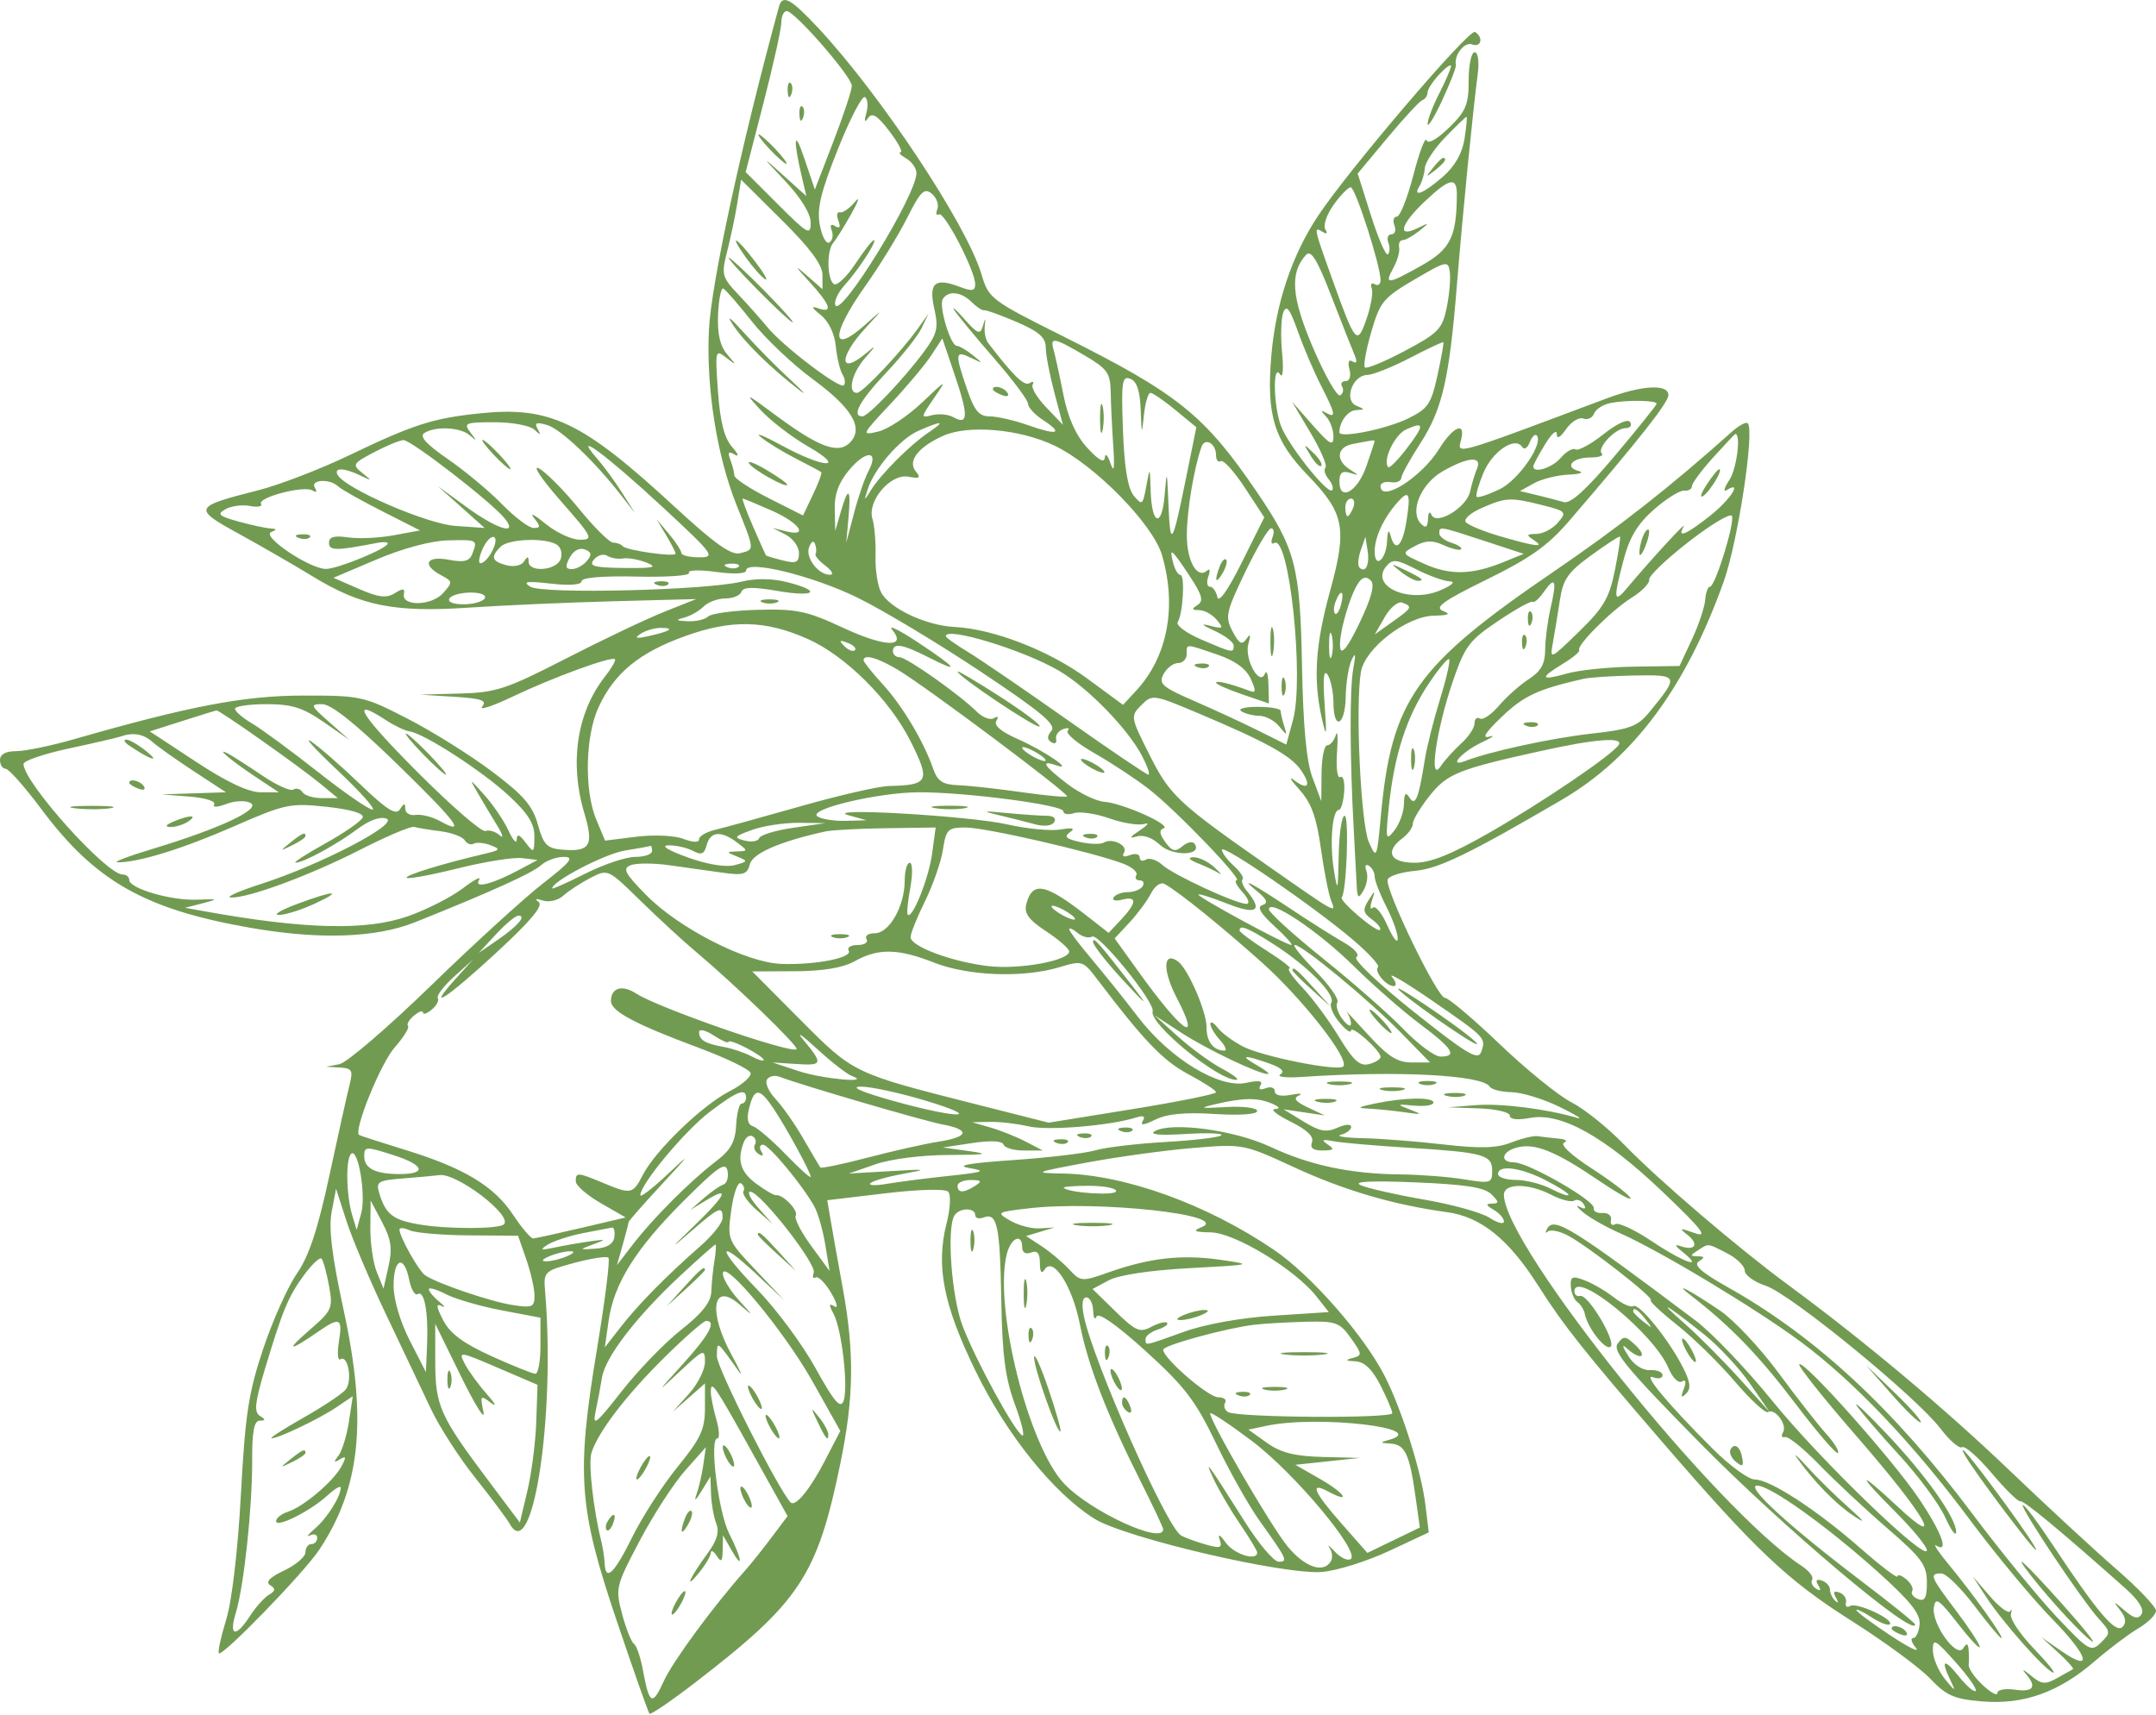<?xml version="1.0" encoding="UTF-8"?> <svg xmlns="http://www.w3.org/2000/svg" width="367" height="292" viewBox="0 0 367 292" fill="none"><path fill-rule="evenodd" clip-rule="evenodd" d="M132.596 1.138C126.149 24.786 121.054 48.314 120.673 56.197C120.197 66.058 122.022 77.602 125.387 86.013C128.519 93.842 128.496 93.525 125.985 94.182C124.472 94.577 121.672 92.587 114.735 86.185C99.039 71.697 93.603 69.114 81.5 70.392C73.641 71.222 70.305 72.298 59.5 77.486C54.55 79.862 47.575 82.55 44 83.459C32.887 86.283 32.766 86.548 40.627 90.864C44.407 92.94 50.107 96.229 53.292 98.174C61.499 103.182 67.16 104.304 79.901 103.446C85.73 103.054 96.8 102.567 104.5 102.364L118.5 101.995L113 104.191C109.975 105.399 102.464 108.976 96.308 112.138C86.209 117.326 84.451 117.906 78.308 118.077L71.5 118.266L77.329 118.629C81.97 118.918 82.938 119.257 82.081 120.291C81.488 121.005 83.815 120.246 87.252 118.605C94.066 115.351 104.12 111.675 104.678 112.233C104.871 112.425 104.112 113.747 102.993 115.17C98.199 121.264 96.892 129.889 99.466 138.441C101.135 143.988 100.451 145.083 95.584 144.649C93.112 144.428 92.499 143.779 91.559 140.388C90.669 137.174 89.135 135.398 83.757 131.35C80.075 128.579 73.607 124.534 69.383 122.361C61.924 118.524 61.415 118.411 51.602 118.423C41.542 118.435 32.276 120.202 12.503 125.879C8.655 126.984 4.267 127.888 2.753 127.888C0.973 127.888 0 128.418 0 129.388C0 130.213 0.432 130.888 0.959 130.888C1.486 130.888 4.215 133.967 7.023 137.731C16.178 150.004 24.578 154.789 42.5 157.94C54.303 160.015 63.953 159.696 70.665 157.009C83.433 151.898 90.595 148.66 92.055 147.338C92.936 146.54 94.689 145.888 95.949 145.888C97.819 145.888 97.175 146.715 92.45 150.385C89.265 152.858 80.671 160.7 73.353 167.812C66.034 174.924 59.023 180.939 57.773 181.179L55.5 181.616L57.858 181.752C59.918 181.871 60.128 182.236 59.514 184.638C59.127 186.15 57.583 193.099 56.082 200.079C54.092 209.338 52.593 213.867 50.543 216.826C48.997 219.057 46.413 224.822 44.802 229.635C42.314 237.068 41.742 240.801 41.008 254.388C40.492 263.952 39.484 272.539 38.504 275.737C37.602 278.678 37.041 281.262 37.258 281.479C37.865 282.087 51.693 267.829 54.318 263.888C61.382 253.283 62.56 241.781 58.5 223.062C56.491 213.802 55.922 209.13 56.46 206.305L57.204 202.388L58.977 207.888C59.952 210.913 63.004 218.113 65.759 223.888C68.514 229.663 71.933 236.863 73.357 239.888C74.78 242.913 78.177 248.187 80.906 251.608C83.634 255.029 86.287 258.579 86.802 259.498C90.705 266.473 94.567 240.955 92.793 219.909C92.505 216.491 92.594 216.404 97.767 215.009C100.664 214.228 103.277 213.831 103.572 214.127C103.868 214.422 103 221.352 101.644 229.526C98.072 251.057 98.473 256.662 104.96 275.888C107.836 284.413 110.356 291.56 110.56 291.77C110.764 291.981 114.209 289.633 118.216 286.552C136.167 272.752 139.103 268.327 143.055 249.12C145.353 237.952 145.46 230.293 143.471 219.388C142.668 214.988 141.743 209.803 141.414 207.866L140.817 204.344L150.659 203.172C156.323 202.496 160.876 202.372 161.385 202.878C161.898 203.389 161.782 205.698 161.108 208.375C159.289 215.596 160.606 222.229 166.088 233.47C171.362 244.286 179.3 254.158 186.248 258.545C191.435 261.819 218.734 268.197 225.109 267.623C227.644 267.395 232.753 265.788 236.462 264.052L243.207 260.896L242.627 256.127C241.948 250.557 238.655 240.113 235.774 234.395C232.294 227.488 223.192 217.093 216.858 212.792C205.389 205.003 191.478 199.981 180.856 199.794C175.783 199.705 176.001 199.606 185 197.93C190.225 196.956 198.357 195.84 203.07 195.449C211.589 194.743 211.691 194.762 220.231 198.707C228.79 202.662 237.188 205.131 246.292 206.371C252.09 207.16 256.785 210.941 261.837 218.888C266.133 225.646 269.606 230.024 282.856 245.383C298.923 264.008 304.22 269.019 315.165 275.953C320.752 279.492 326.782 283.922 328.565 285.798C331.329 288.704 332.638 289.276 337.43 289.674C344.46 290.257 350.463 288.113 356.548 282.846C358.981 280.741 362.328 278.217 363.986 277.237C365.644 276.258 367 274.907 367 274.235C367 273.562 363.987 270.397 360.304 267.2C356.621 264.003 348.408 256.413 342.054 250.332C330.989 239.745 317.349 228.308 304.5 218.846C295.764 212.413 282.256 200.861 276.5 194.903C273.75 192.056 269.7 188.804 267.5 187.677C265.3 186.551 259.798 182.087 255.273 177.758C250.749 173.43 246.558 169.888 245.96 169.888C244.667 169.888 235.687 151.327 236.214 149.745C236.415 149.143 238.524 148.475 240.901 148.261C244.887 147.902 250.116 145.368 265.856 136.167C278.076 129.024 286.987 117.013 293.409 99.025C295.836 92.229 298.716 73.27 297.505 72.06C297.223 71.778 295.981 72.451 294.746 73.557C284.353 82.856 275.59 89.736 264.5 97.3C240.955 113.362 236.876 119.123 235.055 138.888C234.381 146.206 234.332 146.315 233.015 143.388C231.631 140.311 230.686 120.082 231.661 114.388C232.35 110.363 239.43 104.914 244.098 104.818C246.658 104.765 247.031 104.563 245.605 104.004C244.111 103.417 245.698 102.285 253.105 98.653C260.458 95.047 263.496 92.888 267.083 88.717C279.072 74.777 284 68.529 284 67.266C284 65.332 279.515 65.573 273.5 67.828C247.218 77.684 248.041 77.448 248.7 74.929C249.55 71.678 247.364 72.562 244.968 76.439C242.004 81.236 235 85.674 235 82.756C235 82.23 235.777 81.933 236.728 82.094C237.678 82.256 238.486 81.938 238.525 81.388C238.563 80.838 240.008 78.206 241.735 75.54C245.513 69.709 246.699 64.598 247.996 48.562C248.979 36.417 250.624 19.742 251.54 12.638C251.821 10.457 251.6 8.888 251.012 8.888C250.455 8.888 250 11.05 250 13.692C250 17.839 249.537 18.945 246.612 21.779C244.599 23.73 243.065 24.582 242.83 23.879C242.613 23.228 241.607 25.888 240.595 29.791C239.583 33.695 238.312 36.888 237.77 36.888C237.229 36.888 237.045 37.563 237.362 38.388C237.678 39.213 237.453 39.888 236.862 39.888C236.27 39.888 236.028 40.519 236.324 41.29C236.62 42.061 236.591 42.964 236.259 43.295C235.928 43.627 234.633 40.67 233.382 36.725L231.108 29.551L236.17 23.47C238.954 20.125 241.63 17.238 242.116 17.055C242.602 16.871 243 16.29 243 15.763C243 15.236 243.9 13.838 245 12.658C246.1 11.477 247 10.839 247 11.239C247 11.64 246.1 13.732 245 15.888C243.9 18.044 243.004 20.389 243.01 21.098C243.015 21.808 244.131 20 245.491 17.08C246.85 14.161 247.899 11.461 247.822 11.08C247.48 9.383 249.297 7.065 250.583 7.558C252.137 8.155 252.559 6.352 251.08 5.437C250.104 4.834 229.646 28.802 224.388 36.708C219.886 43.478 217.146 51.702 216.396 60.696C215.562 70.694 216.888 75.001 222.626 80.934C228.859 87.378 229.351 89.926 226.418 100.587C223.883 109.801 223.505 115.713 225.027 122.388C225.803 125.795 225.87 125.424 225.478 119.888C225.164 115.451 225.328 113.864 225.994 114.888C226.53 115.713 226.976 117.851 226.985 119.638C227.008 124.508 228.989 123.558 229.07 118.638C229.109 116.3 229.558 113.488 230.068 112.388C230.741 110.936 230.818 111.347 230.351 113.888C229.726 117.284 229.767 129.127 230.447 141.388C230.63 144.688 230.843 148.738 230.92 150.388C231.042 152.992 231.2 153.149 232.114 151.577C232.693 150.581 232.91 149.095 232.595 148.275C232.272 147.433 232.453 147.05 233.011 147.395C233.555 147.731 234 148.559 234 149.236C234 149.912 234.9 152.23 236 154.388C237.1 156.546 237.967 159.003 237.926 159.849C237.885 160.696 237.092 159.669 236.163 157.568C235.234 155.467 234.118 154.103 233.684 154.537C233.25 154.972 233.177 154.441 233.523 153.358C234.134 151.442 234.118 151.44 232.936 153.299C231.927 154.885 232.029 155.436 233.537 156.539C234.536 157.269 235.152 158.069 234.906 158.315C234.372 158.849 227.898 153.345 228.393 152.779C229.222 151.832 229.68 138.888 228.885 138.888C228.398 138.888 227.944 141.925 227.875 145.638C227.76 151.814 227.69 152.024 227.053 148.104C226.312 143.546 226.781 137.888 227.901 137.888C228.271 137.888 228.68 136.505 228.809 134.816C228.937 133.126 228.639 131.993 228.146 132.298C227.649 132.605 227.4 130.744 227.588 128.12C227.774 125.517 227.685 124.175 227.39 125.138C227.095 126.101 226.436 126.888 225.927 126.888C225.417 126.888 224.98 129.025 224.956 131.638L224.912 136.388L223.413 132.388C222.386 129.648 221.825 123.664 221.633 113.388C221.315 96.389 220.539 93.427 213.825 83.582C205.027 70.68 200.446 67.004 181.131 57.341C168.602 51.073 168.305 50.847 167.057 46.663C164.529 38.187 149.854 16.06 139.219 4.691C134.584 -0.264 133.184 -1.015 132.596 1.138ZM133 3.82C133 4.883 131.634 11.05 129.965 17.524L126.93 29.296L132.465 34.831C137.501 39.867 138 40.145 138 37.915C138 36.409 136.361 33.716 133.75 30.93C129.536 26.436 129.533 26.427 133.382 29.893L137.264 33.388L136.584 30.521C134.97 23.722 135.128 21.678 136.869 26.828L138.708 32.268L141.854 24.11C143.584 19.623 145 15.353 145 14.62C145 13.062 135.276 1.888 133.92 1.888C133.414 1.888 133 2.758 133 3.82ZM134.079 15.471C134.127 16.636 134.364 16.873 134.683 16.076C134.972 15.354 134.936 14.491 134.604 14.159C134.272 13.827 134.036 14.417 134.079 15.471ZM142.631 25.383C139.682 32.772 139.028 35.519 139.553 38.317C139.919 40.272 140.651 41.604 141.178 41.278C141.705 40.952 141.886 40.033 141.58 39.235C141.224 38.309 141.442 38.043 142.181 38.5C142.953 38.977 143.128 38.665 142.706 37.564C142.357 36.655 142.474 36.019 142.965 36.15C143.457 36.281 144.604 35.488 145.515 34.388C146.427 33.288 146.161 34.188 144.926 36.388C143.691 38.588 142.302 40.816 141.84 41.338C140.691 42.638 140.778 47.633 141.962 48.365C142.491 48.692 144.126 47.143 145.595 44.924C147.064 42.704 148.483 40.888 148.748 40.888C149.422 40.888 146.138 45.944 143.76 48.567C142.674 49.765 141.962 51.273 142.177 51.918C142.989 54.355 156 33.227 156 29.471C156 28.655 155.213 27.529 154.25 26.968C153.287 26.407 152.86 25.935 153.301 25.918C153.741 25.902 152.883 24.289 151.392 22.336C149.349 19.657 148.46 19.104 147.776 20.086C147.166 20.962 147.067 20.679 147.475 19.222C147.809 18.031 147.698 16.819 147.229 16.53C146.76 16.24 144.691 20.224 142.631 25.383ZM136.079 19.471C136.127 20.636 136.364 20.873 136.683 20.076C136.972 19.354 136.936 18.491 136.604 18.159C136.272 17.827 136.036 18.417 136.079 19.471ZM246.031 23.356C244.183 25.263 242.611 27.633 242.538 28.623C242.465 29.613 242.063 30.978 241.644 31.656C240.362 33.729 242.331 32.954 245.604 30.097C247.654 28.307 248.905 26.116 249.291 23.638C249.612 21.576 249.766 19.888 249.633 19.888C249.501 19.888 247.88 21.448 246.031 23.356ZM131 25.388C132.292 26.763 133.574 27.888 133.849 27.888C134.124 27.888 133.292 26.763 132 25.388C130.708 24.013 129.426 22.888 129.151 22.888C128.876 22.888 129.708 24.013 131 25.388ZM243.872 28.638C242.629 30.224 242.664 30.259 244.25 29.016C245.916 27.709 246.445 26.888 245.622 26.888C245.415 26.888 244.627 27.675 243.872 28.638ZM125.522 34.488C125.178 36.633 124.405 40.324 123.804 42.691C122.763 46.787 122.855 47.148 125.726 50.191C127.384 51.949 129.587 54.426 130.62 55.694C133.252 58.921 142.931 66.291 143.626 65.596C143.942 65.28 143.844 64.445 143.409 63.741C142.974 63.037 142.461 60.87 142.268 58.925C142.057 56.784 141.046 54.692 139.709 53.625C138.139 52.372 138.006 52.041 139.25 52.482C141.876 53.413 141.372 51.889 137.75 47.945C135.286 45.262 135.165 44.991 137.25 46.822L140 49.237V46.785C140 45.081 137.889 42.239 133.073 37.461L126.147 30.588L125.522 34.488ZM242.571 34.256C238.42 38.171 237.732 40.573 241.25 38.868C243.411 37.821 243.423 37.839 241.559 39.333C240.491 40.188 239.234 40.888 238.765 40.888C238.296 40.888 238.026 41.451 238.166 42.138C238.305 42.826 237.859 44.401 237.175 45.638C235.577 48.525 236.17 48.47 242.004 45.191C246.889 42.444 247.954 40.3 247.989 33.138C248.004 30.052 246.756 30.31 242.571 34.256ZM154.436 37.062C152.965 39.991 149.79 45.169 147.381 48.567C141.334 57.097 141.368 60.607 147.445 55.14C150.454 52.434 150.451 52.446 147.25 55.938C142.721 60.879 142.847 63.98 147.421 60.145C149.213 58.643 149.19 58.755 147.25 60.96C145.004 63.512 144.22 66.888 145.873 66.888C146.819 66.888 153.406 59.925 156.279 55.888L158.058 53.388L156.874 55.862C156.223 57.222 153.51 60.641 150.845 63.458C146.341 68.221 144.888 70.888 146.797 70.888C147.798 70.888 153.859 64.523 157.294 59.865C159.538 56.821 159.775 55.825 159.036 52.549C158.047 48.161 159.125 47.225 163.328 48.822C165.464 49.635 166 49.547 166 48.385C166 46.1 160.727 35.939 159.829 36.493C159.386 36.768 159.263 36.366 159.557 35.6C159.851 34.835 159.421 33.652 158.601 32.972C157.344 31.928 156.693 32.567 154.436 37.062ZM227.005 34.881C225.833 36.527 225.197 38.397 225.591 39.036C226.037 39.758 225.872 39.927 225.155 39.483C223.587 38.515 223.63 38.736 226.619 47.078C230.754 58.621 231 58.917 232.612 54.302C233.364 52.149 233.764 49.802 233.501 49.086C233.238 48.37 233.468 48.059 234.011 48.395C234.555 48.731 235.001 48.417 235.003 47.697C235.009 45.255 230.713 31.888 229.922 31.888C229.49 31.888 228.177 33.235 227.005 34.881ZM126.978 43.858C128.142 45.491 129.604 47.143 130.228 47.529C130.852 47.915 130.103 46.578 128.563 44.559C125.22 40.177 123.96 39.619 126.978 43.858ZM222.338 43.372C219.499 46.41 219.82 50.621 223.55 59.305C225.573 64.013 227.634 67.614 228.13 67.308C228.626 67.001 228.774 66.331 228.457 65.819C228.141 65.307 228.411 64.888 229.058 64.888C229.741 64.888 230.014 64.05 229.71 62.887C229.377 61.613 229.578 61.127 230.263 61.551C230.985 61.997 231.07 61.586 230.522 60.302C230.072 59.249 228.295 54.743 226.573 50.288C224.238 44.245 223.162 42.489 222.338 43.372ZM129 49.388C131.987 52.413 134.657 54.888 134.932 54.888C135.207 54.888 132.987 52.413 130 49.388C127.013 46.363 124.343 43.888 124.068 43.888C123.793 43.888 126.013 46.363 129 49.388ZM240.768 47.595C235.482 50.695 234.911 51.387 233.426 56.496C232.54 59.543 232.049 62.27 232.334 62.556C232.62 62.841 235.686 61.571 239.148 59.732C244.837 56.709 245.52 56.003 246.26 52.388C246.71 50.188 246.949 47.453 246.789 46.311C246.513 44.327 246.243 44.384 240.768 47.595ZM122.231 53.564C122.09 56.804 122.566 58.895 123.764 60.307C125.438 62.281 125.432 62.301 123.598 60.872C121.758 59.439 121.713 59.629 122.216 66.665C122.584 71.803 123.289 74.57 124.618 76.086C125.653 77.266 125.861 77.856 125.08 77.396C124.006 76.763 123.823 76.985 124.33 78.306C124.699 79.266 125 80.458 125 80.955C125 81.452 127.63 83.187 130.845 84.81L136.69 87.76L138.388 84.2C139.322 82.242 139.954 80.526 139.793 80.387C139.632 80.248 137.7 79.214 135.5 78.089C133.3 76.965 130.6 75.315 129.5 74.423C128.4 73.531 130.011 74.171 133.081 75.845C140.316 79.79 144.303 79.911 137.5 75.979C134.75 74.389 131.15 71.624 129.5 69.834C126.679 66.774 126.829 66.823 132 70.664C139.354 76.126 142.669 77.362 144.65 75.381C147.101 72.93 145.103 69.509 138.31 64.523C134.905 62.024 130.243 57.597 127.951 54.684C125.658 51.771 123.479 49.271 123.109 49.127C122.739 48.984 122.344 50.98 122.231 53.564ZM160.488 50.908C159.757 52.09 161.8 58.888 162.886 58.888C163.289 58.888 164.491 59.588 165.559 60.443C167.423 61.937 167.411 61.955 165.25 60.908C162.573 59.611 162.512 60.1 164.594 66.21C165.867 69.947 166.647 70.888 168.468 70.888C169.722 70.888 172.675 71.568 175.03 72.399C180.072 74.178 181.07 73.819 177.531 71.5C176.139 70.588 175 69.35 175 68.749C175 68.148 172.402 64.67 169.227 61.022C166.052 57.373 163.015 53.695 162.477 52.849C161.94 52.003 162.687 52.655 164.138 54.3C166.374 56.834 166.854 57.027 167.286 55.569C167.749 54.009 167.78 54.013 167.619 55.618C167.522 56.592 167.786 57.838 168.206 58.388C172.454 63.951 174.347 65.792 175.246 65.236C175.831 64.875 176.071 64.986 175.779 65.483C175.488 65.981 176.529 67.724 178.092 69.357L180.934 72.325L179.479 66.857C178.679 63.849 178.018 60.388 178.012 59.166C178.003 57.46 176.849 56.448 173.045 54.812C170.319 53.639 167.828 52.743 167.509 52.82C167.19 52.897 166.237 52.268 165.393 51.424C163.628 49.659 161.404 49.425 160.488 50.908ZM218.447 53.18C218.066 54.166 217.972 57.241 218.238 60.015C218.521 62.959 218.371 64.502 217.877 63.723C216.624 61.747 216.777 69.171 218.058 72.541C219.312 75.838 225.991 84.23 226.754 83.467C227.046 83.175 226.775 82.322 226.151 81.57C225.528 80.819 225.291 79.93 225.625 79.596C225.96 79.262 224.815 76.603 223.082 73.688L219.931 68.388L223.451 72.388C226.374 75.711 226.973 76.041 226.985 74.338C226.993 73.21 226.438 71.682 225.75 70.941C224.75 69.864 224.75 69.736 225.75 70.3C227.488 71.281 227.327 70.447 224.844 65.598C223.659 63.283 221.891 59.138 220.915 56.388C219.56 52.567 218.978 51.811 218.447 53.18ZM124.82 55.388C126.806 58.357 131.109 62.577 136.059 66.408C137.466 67.497 136.791 66.712 134.559 64.664C132.326 62.616 128.77 59.016 126.656 56.664C124.236 53.972 123.556 53.499 124.82 55.388ZM158.519 60.503C157.482 62.09 154.353 65.818 151.566 68.789C146.625 74.057 146.574 74.172 149.5 73.473C151.15 73.078 154.484 70.873 156.91 68.572C161.202 64.499 161.257 64.479 158.974 67.803C156.716 71.091 156.705 71.199 158.672 70.684C159.796 70.39 161.425 70.546 162.291 71.031C164.813 72.442 164.877 70.816 162.569 64.003L160.407 57.618L158.519 60.503ZM179.364 59.638C179.638 60.601 180.383 64.013 181.019 67.221C181.797 71.142 183.121 74.092 185.059 76.221C187.002 78.356 187.983 78.899 188.07 77.888C188.141 77.063 188.576 77.513 189.036 78.888C189.625 80.648 189.762 79.761 189.501 75.888C189.296 72.863 189.1 68.743 189.065 66.733C189.007 63.494 188.496 62.783 184.572 60.483C179.342 57.418 178.702 57.314 179.364 59.638ZM240 60.938C236.975 62.509 233.698 63.815 232.718 63.841C230.214 63.907 228.713 68.164 230.875 69.068C232.366 69.691 232.365 69.753 230.857 69.818C229.445 69.878 228 71.791 228 73.601C228 74.673 235.98 73.062 239.707 71.238C243.071 69.592 243.621 68.784 244.687 63.914C245.345 60.903 245.798 58.359 245.692 58.261C245.587 58.163 243.025 59.368 240 60.938ZM191.153 73.231C191.391 79.648 191.971 83.155 193 84.399C194.404 86.097 194.539 85.995 195.118 82.801C195.736 79.394 195.737 79.395 195.868 83.579C196.054 89.488 197.811 89.917 198.264 84.163C198.604 79.839 198.664 80.002 198.899 85.888C199.2 93.447 199.561 92.897 201.908 81.301L203.642 72.738L200.093 69.813C198.141 68.204 196.224 66.888 195.833 66.888C195.441 66.888 194.944 68.576 194.728 70.638C194.36 74.156 194.326 74.101 194.168 69.745C194.052 66.527 193.51 64.914 192.403 64.489C190.997 63.949 190.848 64.99 191.153 73.231ZM169 66.281C169 66.497 169.698 66.942 170.552 67.27C171.442 67.611 171.843 67.443 171.493 66.877C170.906 65.926 169 65.471 169 66.281ZM187.252 71.388C187.263 73.588 187.468 74.37 187.707 73.126C187.946 71.882 187.937 70.082 187.687 69.126C187.437 68.17 187.241 69.188 187.252 71.388ZM274.189 68.604C272.918 68.845 271.643 69.655 271.356 70.402C271.069 71.15 270.243 71.535 269.521 71.258C268.799 70.98 267.486 71.784 266.604 73.043C265.559 74.535 264.999 74.82 264.996 73.861C264.994 73.051 264.094 73.861 262.996 75.662C261.898 77.463 261 79.15 261 79.412C261 80.674 264.21 79.665 265.688 77.939C266.606 76.867 267.734 76.224 268.196 76.509C268.658 76.795 270.794 75.635 272.943 73.933C275.267 72.093 277.108 71.253 277.485 71.863C277.833 72.427 277.486 72.888 276.714 72.888C274.961 72.888 271.758 76.313 272.664 77.219C273.032 77.587 272.16 77.888 270.726 77.888C267.636 77.888 266.215 79.538 268.738 80.196C269.707 80.449 268.925 80.724 267 80.807C265.075 80.891 262.427 81.554 261.115 82.281L258.729 83.603L261.615 84.293C263.202 84.673 265.25 85.205 266.166 85.476C267.329 85.821 269.967 83.433 274.916 77.556C278.812 72.929 282 68.957 282 68.729C282 68.152 276.985 68.072 274.189 68.604ZM80.079 73.638C81.206 75.127 81.194 75.201 80.002 74.138C78.425 72.732 74.153 72.504 72.231 73.724C71.345 74.286 72.554 75.626 76.231 78.159C79.129 80.156 83.279 83.611 85.453 85.839C87.627 88.066 90.045 89.888 90.825 89.888C92.033 89.888 92.04 89.629 90.872 88.149C90.118 87.192 90.997 87.642 92.827 89.149C94.656 90.655 97.299 91.888 98.699 91.888C101.096 91.888 100.904 91.5 95.404 85.236C92.192 81.578 90.541 79.107 91.736 79.747C92.93 80.386 96.011 83.491 98.582 86.648C101.154 89.805 103.762 92.388 104.379 92.388C104.996 92.388 105.725 92.658 106 92.988C106.598 93.705 115 94.891 115 94.258C115 94.016 114.272 92.596 113.381 91.103L111.763 88.388L113.859 90.888C115.012 92.263 115.966 93.726 115.978 94.138C115.99 94.55 117.353 94.888 119.006 94.888C121.862 94.888 121.549 94.459 112.756 86.303C103.299 77.532 97.231 73.022 101.586 78.002C102.734 79.314 104.671 81.963 105.892 83.888L108.11 87.388L105.805 84.423C101.204 78.505 95.448 73.028 93.125 72.358C91.295 71.831 90.927 71.985 91.521 73.031C92.144 74.125 92.033 74.146 90.947 73.138C90.206 72.451 87.16 71.888 84.178 71.888C79.176 71.888 78.858 72.024 80.079 73.638ZM156.379 73.325C153.189 74.713 148.787 79.803 147.676 83.388C147.062 85.37 147.067 85.37 148.278 83.412C149.927 80.745 154.935 75.728 158 73.671C161.041 71.63 160.526 71.52 156.379 73.325ZM239.329 73.13C237.383 74.02 235.275 78.496 236.312 79.533C236.537 79.758 237.954 78.326 239.462 76.35C242.527 72.331 242.5 71.679 239.329 73.13ZM160.5 74.219C156.268 76.141 154.449 78.519 155.886 80.251C156.798 81.35 156.559 81.526 154.652 81.162C151.6 80.578 147.563 85.307 148.515 88.35C148.865 89.471 149.098 92.292 149.031 94.619C148.964 96.947 149.395 99.758 149.988 100.866C151.452 103.602 157.63 106.504 162.5 106.743C169.098 107.068 178.625 110.774 185.083 115.528L191.163 120.004L193.398 117.592C198.745 111.823 200.369 103.291 197.794 94.504C196.25 89.239 186.363 79.163 179.514 75.875C173.59 73.031 164.801 72.265 160.5 74.219ZM260.384 75.329C260.02 76.279 259.447 76.625 259.111 76.098C257.925 74.238 254.055 76.822 252.519 80.498C251.669 82.531 251.149 84.37 251.363 84.584C251.577 84.799 253.327 84.223 255.251 83.305C258.495 81.758 262.858 75.413 261.566 74.121C261.281 73.835 260.749 74.379 260.384 75.329ZM291.616 77.891C289.627 80.092 288 82.292 288 82.78C288 83.267 287.413 83.603 286.696 83.527C285.979 83.451 283.68 84.879 281.589 86.702C278.808 89.124 277.414 91.41 276.405 95.202C274.602 101.973 274.686 102.843 276.889 100.205C280.88 95.425 287.282 88.461 286.603 89.638C285.409 91.707 286.991 91.063 291.106 87.804C294.57 85.06 296.721 81.707 293.896 83.452C293.289 83.827 293.516 83.031 294.399 81.682C295.627 79.808 296.386 73.888 295.398 73.888C295.307 73.888 293.605 75.689 291.616 77.891ZM63.657 77.004C60.029 78.918 59.917 79.114 61.657 80.515C63.385 81.905 63.363 81.932 61.316 80.943C58.539 79.602 56.696 79.587 57.515 80.913C58.984 83.289 72.671 89.195 77.5 89.536L82.5 89.89L78.5 86.315L74.5 82.74L79.394 86.314C84.689 90.181 88.371 91.261 85.872 88.215C83.578 85.416 69.95 74.885 68.684 74.932C68.033 74.957 65.771 75.889 63.657 77.004ZM84 77.388C85.292 78.763 86.574 79.888 86.849 79.888C87.124 79.888 86.292 78.763 85 77.388C83.708 76.013 82.426 74.888 82.151 74.888C81.876 74.888 82.708 76.013 84 77.388ZM204.52 76.075C203.255 79.636 202.046 86.875 202.024 91.016C202.001 95.527 203.793 98.679 205.501 97.129C205.951 96.722 206.036 97.175 205.691 98.138C205.345 99.101 205.466 99.888 205.958 99.888C206.45 99.888 207.017 100.675 207.217 101.638C207.443 102.728 209.019 100.501 211.394 95.736L215.207 88.084L211.909 83.047C210.096 80.277 208.249 78.234 207.806 78.508C207.363 78.782 207 78.331 207 77.506C207 75.505 205.109 74.414 204.52 76.075ZM230.25 75.594C227.567 76.111 227.308 78.344 229.75 79.914C231.417 80.985 231.417 81.013 229.75 80.495C228.477 80.099 228 80.507 228 81.993C228 85.471 231.077 83.722 232.581 79.388C233.345 77.188 233.977 75.275 233.985 75.138C234.001 74.877 233.914 74.888 230.25 75.594ZM223.1 77.593C223.829 78.805 224.64 79.582 224.903 79.319C225.166 79.056 224.57 78.064 223.579 77.114C221.857 75.465 221.835 75.486 223.1 77.593ZM144.591 79.962C142.768 82.129 142.027 84.13 142.09 86.715L142.18 90.388L143.119 87.138C144.402 82.695 144.883 83.061 144.433 88.138L144.055 92.388L145.369 87.369C146.091 84.609 147.205 81.374 147.844 80.18C149.7 76.712 147.453 76.561 144.591 79.962ZM127.503 78.893C128.173 79.977 134 83.223 134 82.512C134 82.278 132.398 81.14 130.44 79.985C128.482 78.83 127.16 78.339 127.503 78.893ZM245.593 80.228C241.843 82.371 239.869 87.157 241.899 89.187C242.7 89.988 243.021 89.757 243.079 88.338C243.122 87.265 243.383 86.944 243.657 87.623C244.438 89.555 249.651 86.433 250.247 83.676C250.52 82.418 251.045 80.675 251.414 79.805C252.353 77.592 249.892 77.771 245.593 80.228ZM290.511 82.511C289.566 83.954 289.287 84.829 289.891 84.455C291.045 83.742 293.374 79.888 292.65 79.888C292.419 79.888 291.457 81.068 290.511 82.511ZM53.595 83.043C54.032 83.749 53.87 83.926 53.178 83.498C51.743 82.611 43.768 84.704 44.44 85.79C44.715 86.235 43.868 86.394 42.559 86.144C41.249 85.894 39.375 86.138 38.394 86.688C36.873 87.538 37.193 87.848 40.555 88.781C42.725 89.384 45.175 89.915 46 89.961C47.152 90.026 47.189 90.17 46.157 90.581C44.41 91.278 52.753 96.886 55.5 96.862C57.543 96.844 66 93.355 66 92.531C66 92.28 65.213 92.23 64.25 92.418C57.266 93.787 56 93.788 56 92.426C56 91.401 56.892 91.145 59.25 91.491C61.037 91.754 64.525 91.594 67 91.137L71.5 90.305L65 87.008C61.425 85.195 58.072 83.302 57.55 82.8C56.139 81.445 52.737 81.654 53.595 83.043ZM237.789 85.632C235.485 88.273 234 91.506 234 93.881C234 96.96 235.978 95.275 236.116 92.079C236.189 90.386 236.402 90.037 236.689 91.138C237.476 94.148 238.717 93.059 239.405 88.754C240.185 83.881 239.861 83.256 237.789 85.632ZM128.186 89.638C129.326 92.251 130.314 94.464 130.382 94.557C130.449 94.65 131.741 95.036 133.252 95.415C135.548 95.991 136 95.783 136 94.149C136 93.074 134.988 91.672 133.75 91.036L131.5 89.877L133.75 90.45C137.772 91.474 136.124 89.036 131.373 86.935C128.828 85.809 126.603 84.888 126.429 84.888C126.255 84.888 127.046 87.025 128.186 89.638ZM229 86.388C229 87.213 229.177 87.888 229.393 87.888C229.609 87.888 230.045 87.213 230.362 86.388C230.678 85.563 230.501 84.888 229.969 84.888C229.436 84.888 229 85.563 229 86.388ZM252.204 86.491C250.392 87.283 249.162 88.342 249.473 88.844C249.783 89.346 252.46 90.461 255.422 91.322C261.588 93.115 263.142 93.272 261 91.888C259.761 91.087 259.852 90.916 261.528 90.903C262.643 90.895 264.289 90.031 265.186 88.984C266.743 87.166 266.62 87.03 262.466 85.984C257.133 84.641 256.35 84.68 252.204 86.491ZM287.484 92.213C283.643 95.193 280.602 98.109 280.727 98.692C280.853 99.276 279.503 100.663 277.727 101.775C274.298 103.924 268.282 109.939 268.821 110.681C268.998 110.924 267.761 111.963 266.071 112.991C261.999 115.467 262.197 115.954 266.75 114.665C268.813 114.081 273.963 113.555 278.195 113.496L285.89 113.388L287.993 108.888C289.15 106.413 290.17 103.376 290.261 102.138C290.351 100.9 290.718 99.888 291.076 99.888C291.946 99.888 295.272 89.205 294.823 87.856C294.628 87.271 291.326 89.232 287.484 92.213ZM211.952 97.412C208.675 104.245 208.511 105.015 209.807 107.489C210.922 109.617 211.407 109.882 212.17 108.777C212.859 107.782 212.953 108.023 212.501 109.628C211.781 112.19 214.417 116.952 215.314 114.708C215.605 113.982 215.878 114.823 215.921 116.577L216 119.767L211.5 118.233C209.025 117.39 207 116.487 207 116.227C207 115.796 209.489 116.406 212.783 117.645C213.806 118.029 213.828 117.605 212.894 115.554C212.109 113.833 210.219 112.469 207.183 111.435C201.672 109.557 202 109.56 202 111.388C202 112.213 201.341 112.888 200.535 112.888C199.73 112.888 198.618 113.733 198.066 114.765C197.182 116.416 197.81 116.968 203.281 119.346C206.701 120.832 211.627 123.111 214.227 124.409L218.955 126.769L220.097 122.578C222.04 115.446 219.431 90.886 216.896 92.452C216.416 92.749 216.291 92.294 216.618 91.44C216.946 90.586 216.828 89.916 216.357 89.951C215.886 89.985 213.903 93.342 211.952 97.412ZM245 90.821C245 91.334 245.934 92.05 247.075 92.412C248.217 92.774 248.95 93.271 248.705 93.517C248.459 93.762 247.132 93.45 245.756 92.823C243.836 91.948 242.699 91.98 240.876 92.959C238.502 94.234 238.503 94.236 242.5 96.023C246.849 97.968 250.597 97.877 255.937 95.696L259.375 94.292L252.666 92.09C244.989 89.57 245 89.572 245 90.821ZM279.624 91.427C279.281 92.32 279.029 93.577 279.063 94.22C279.098 94.862 279.558 94.31 280.085 92.993C280.612 91.675 280.864 90.419 280.645 90.2C280.426 89.981 279.966 90.533 279.624 91.427ZM50.813 91.571C51.534 91.86 52.397 91.824 52.729 91.492C53.061 91.16 52.471 90.924 51.417 90.967C50.252 91.015 50.015 91.252 50.813 91.571ZM82.168 93.419C81.549 94.777 81.375 95.888 81.781 95.888C82.984 95.888 85.032 92.026 84.126 91.466C83.667 91.182 82.786 92.062 82.168 93.419ZM270.832 94.562C266.902 97.421 266.064 98.624 265.529 102.173C265.179 104.491 264.646 107.738 264.345 109.388C263.801 112.366 263.833 112.353 268.779 107.543C272.967 103.471 273.941 101.808 274.881 97.126C275.496 94.062 275.887 91.467 275.75 91.361C275.612 91.254 273.399 92.694 270.832 94.562ZM64.13 95.241L56.76 98.37L61.071 100.25C64.436 101.718 65.78 101.882 67.195 100.998C68.591 100.127 68.949 100.156 68.754 101.127C68.325 103.258 73.434 103.171 75.385 101.015C77.099 99.121 77.088 99.005 75.083 97.932C71.761 96.154 72.539 94.579 76.384 95.3C78.97 95.785 79.913 95.557 80.384 94.33C81.323 91.882 81.32 91.88 76.25 92C73.381 92.067 68.582 93.351 64.13 95.241ZM85.2 93.088C83.466 94.822 83.71 95.579 86.214 96.234C87.461 96.56 88.765 96.283 89.199 95.6C89.795 94.662 89.973 94.67 89.985 95.638C90.008 97.507 94.687 97.146 95.427 95.218C95.78 94.297 95.492 93.182 94.784 92.733C92.837 91.498 86.558 91.73 85.2 93.088ZM137.726 93.16C137.045 94.933 139.324 97.91 141.321 97.856C141.97 97.839 141.6 97.144 140.5 96.313C139.4 95.482 138.646 94.585 138.825 94.32C139.004 94.055 138.974 93.31 138.759 92.664C138.52 91.948 138.116 92.142 137.726 93.16ZM231.622 93.713C231.179 94.992 231.083 96.305 231.409 96.63C232.445 97.667 233.174 96.138 232.794 93.724L232.426 91.388L231.622 93.713ZM96.98 94.925C96.167 96.445 96.248 96.888 97.342 96.888C98.119 96.888 99.272 96.266 99.903 95.505C100.788 94.439 100.705 93.989 99.541 93.542C98.638 93.196 97.608 93.753 96.98 94.925ZM101.1 95.268C100.171 96.386 101.078 96.639 106.236 96.699C111.251 96.758 112.016 96.578 110.074 95.797C108.739 95.261 106.939 94.938 106.074 95.08C105.208 95.222 103.988 95.017 103.363 94.624C102.738 94.231 101.719 94.521 101.1 95.268ZM199.71 95.888C199.998 96.988 200.549 97.888 200.934 97.888C201.748 97.888 201.371 104.478 200.476 105.927C200.144 106.465 201.963 107.801 204.519 108.896C209.887 111.197 210 111.218 210 109.891C210 109.342 208.538 108.222 206.75 107.401C204.527 106.38 204.288 106.109 205.992 106.543C208.216 107.108 208.338 107 207.12 105.532C206.369 104.628 205.023 103.881 204.128 103.873C202.839 103.861 202.782 103.679 203.85 103.002C204.925 102.321 204.644 101.307 202.467 98.017C199.384 93.359 198.964 93.035 199.71 95.888ZM207.624 96.427C206.659 98.941 206.943 99.59 208.122 97.563C208.706 96.559 208.973 95.527 208.715 95.27C208.458 95.012 207.966 95.533 207.624 96.427ZM235.975 96.418C233.13 99.846 239.888 102.816 245.225 100.482C247.278 99.585 247.832 99.021 246.71 98.97C245.726 98.925 243.182 98.001 241.058 96.918C237.687 95.198 237.041 95.134 235.975 96.418ZM123.813 96.571C124.534 96.86 125.397 96.824 125.729 96.492C126.061 96.16 125.471 95.924 124.417 95.967C123.252 96.015 123.015 96.252 123.813 96.571ZM127 97.133C127 97.692 124.914 97.789 121.872 97.37C119.052 96.983 116.984 97.053 117.278 97.527C117.572 98 113.579 98.288 108.406 98.166C102.612 98.029 99 98.33 99 98.95C99 99.574 97.001 99.73 93.75 99.362C89.659 98.898 88.89 99.014 90.265 99.886C92.314 101.184 120.178 100.516 126.248 99.022C128.631 98.435 131.453 98.469 133.998 99.115C140.032 100.647 138.8 101.722 132.295 100.601C128.152 99.888 126.486 99.929 126.212 100.753C126.004 101.377 124.778 101.888 123.488 101.888C122.198 101.888 120.516 102.514 119.751 103.28C118.985 104.046 117.49 104.894 116.429 105.164C114.926 105.547 115.063 105.682 117.05 105.772C118.452 105.836 120.028 105.469 120.55 104.956C121.072 104.443 124.875 103.933 129 103.823C135.576 103.646 137.346 104.015 143.366 106.817C150.56 110.166 154.443 110.345 151.863 107.208C151.113 106.297 153.088 107.267 156.25 109.362C162.958 113.806 163.628 114.759 158.04 111.908C153.647 109.667 152 109.389 152 110.888C152 111.438 152.502 111.888 153.116 111.888C154.319 111.888 163.334 118.249 166.276 121.174C167.264 122.157 168.576 122.65 169.191 122.27C169.873 121.848 170.029 122.032 169.59 122.742C169.132 123.483 170.434 124.59 173.186 125.797C177.756 127.802 183.087 131.446 179.75 130.283C177.018 129.332 177.671 130.4 181.704 133.476C183.742 135.03 186.554 136.392 187.954 136.502C191.171 136.756 199.584 140.527 198.064 141.033C197.273 141.297 197.362 142.001 198.357 143.362C199.533 144.97 200.05 145.091 201.303 144.052C202.186 143.318 203.064 143.182 203.4 143.726C204.635 145.725 199.545 145.809 197.432 143.824C196.118 142.59 194.586 142.059 193.405 142.429C192.141 142.825 192.341 142.475 194 141.388C195.375 140.487 195.72 139.989 194.768 140.281C193.815 140.573 191.152 140.147 188.851 139.335C186.549 138.523 183.842 138.121 182.833 138.441C181.825 138.761 181 138.615 181 138.116C181 137.05 164.597 134.888 156.514 134.888C149.547 134.888 137.269 137.809 139.17 139.014C139.902 139.478 142.075 139.811 144 139.754L147.5 139.651L144.5 138.818C139.475 137.422 164.963 138.881 171.5 140.364C174.8 141.112 178.85 141.501 180.5 141.228C182.619 140.877 183.094 141.016 182.117 141.701C181.06 142.442 181.466 142.831 183.842 143.353C185.552 143.729 187.372 143.776 187.885 143.459C189.307 142.58 192.079 143.951 191.33 145.163C190.917 145.831 191.292 145.99 192.336 145.589C193.251 145.238 194 145.413 194 145.978C194 146.544 194.478 146.71 195.063 146.349C195.648 145.988 196.9 146.393 197.847 147.25C199.734 148.957 210.383 153.888 212.184 153.888C212.803 153.888 212.495 152.988 211.5 151.888C210.505 150.788 210.053 149.888 210.497 149.888C211.687 149.888 200.149 137.89 195.5 134.293C193.3 132.59 189.138 129.852 186.251 128.208C183.365 126.564 181.34 124.858 181.751 124.416C182.163 123.975 181.825 123.845 181 124.126C180.175 124.408 179.624 125.178 179.775 125.837C179.926 126.497 179.567 126.738 178.976 126.373C178.213 125.902 178.217 125.332 178.988 124.403C179.835 123.382 177.188 121.174 166.926 114.339C159.696 109.523 150.275 103.864 145.992 101.765C138.312 98 127 95.242 127 97.133ZM238.441 97.333C239.509 98.188 240.821 98.888 241.358 98.888C242.628 98.888 242.061 98.426 239 96.968C236.643 95.846 236.611 95.866 238.441 97.333ZM231.338 99.096C229.804 101.124 227.752 108.366 228.145 110.367C228.377 111.553 229.514 110.055 231.439 106.022C233.458 101.793 234.055 99.543 233.347 98.835C232.638 98.126 232.009 98.208 231.338 99.096ZM111.813 99.571C112.534 99.86 113.397 99.824 113.729 99.492C114.061 99.16 113.471 98.924 112.417 98.967C111.252 99.015 111.015 99.252 111.813 99.571ZM262.762 100.817C261.969 101.949 261.134 102.688 260.905 102.46C260.677 102.231 258.031 103.697 255.026 105.716C250.076 109.042 249.346 110.021 247.265 116.114C244.492 124.234 243.168 133.501 245.211 130.486C245.92 129.44 247.512 127.671 248.75 126.556C249.988 125.44 251 123.907 251 123.149C251 122.39 251.409 122.023 251.909 122.332C252.409 122.641 253.871 121.655 255.159 120.141C256.446 118.627 258.738 116.59 260.25 115.615C262.303 114.291 263.006 113.024 263.024 110.615C263.037 108.84 263.462 105.601 263.969 103.416C265.058 98.717 264.729 98.009 262.762 100.817ZM76.5 101.888C76.14 102.47 77.137 102.888 78.882 102.888C80.532 102.888 82.16 102.438 82.5 101.888C82.86 101.306 81.863 100.888 80.118 100.888C78.468 100.888 76.84 101.338 76.5 101.888ZM227.345 102.431C227.019 103.28 226.976 104.198 227.249 104.471C227.523 104.744 227.986 104.049 228.279 102.928C228.903 100.545 228.21 100.177 227.345 102.431ZM129.75 102.55C130.438 102.828 131.563 102.828 132.25 102.55C132.938 102.273 132.375 102.046 131 102.046C129.625 102.046 129.063 102.273 129.75 102.55ZM235.718 105.057L234.025 108.006L237.013 105.879C240.402 103.466 240.492 103.291 238.705 102.605C237.986 102.329 236.657 103.42 235.718 105.057ZM260.079 105.471C260.127 106.636 260.364 106.873 260.683 106.076C260.972 105.354 260.936 104.491 260.604 104.159C260.272 103.827 260.036 104.417 260.079 105.471ZM116.601 108.307C108.784 111.13 104.585 114.581 101.896 120.388C99.622 125.299 99.429 134.585 101.497 139.536L102.995 143.119L108.306 142.456C111.287 142.083 114.798 142.241 116.309 142.815C117.974 143.448 119 143.474 119 142.882C119 142.356 120.238 141.632 121.75 141.274C123.262 140.915 129.823 139.106 136.33 137.255C142.836 135.403 149.586 133.856 151.33 133.818C158.099 133.668 158.41 133.027 155.015 126.233C151.474 119.147 143.911 111.621 137.466 108.77C130.24 105.573 124.521 105.447 116.601 108.307ZM216.252 109.388C216.263 111.588 216.468 112.37 216.707 111.126C216.946 109.882 216.937 108.082 216.687 107.126C216.437 106.17 216.241 107.188 216.252 109.388ZM109 107.934C107.905 108.675 108.309 108.768 110.5 108.278C114.177 107.455 114.975 106.883 112.417 106.903C111.363 106.912 109.825 107.375 109 107.934ZM226.232 109.888C226.232 111.813 226.438 112.601 226.689 111.638C226.941 110.675 226.941 109.101 226.689 108.138C226.438 107.175 226.232 107.963 226.232 109.888ZM161 108.306C161 108.537 162.688 109.744 164.75 110.99C166.813 112.235 174.441 117.447 181.703 122.571C188.964 127.695 195.163 131.888 195.478 131.888C195.794 131.888 195.327 130.487 194.441 128.774C192.038 124.128 185.188 117.082 180.272 114.201C174.277 110.688 161 106.627 161 108.306ZM259.079 109.471C259.127 110.636 259.364 110.873 259.683 110.076C259.972 109.354 259.936 108.491 259.604 108.159C259.272 107.827 259.036 108.417 259.079 109.471ZM143.733 110.012C144.412 110.696 145.219 111.003 145.526 110.695C145.834 110.387 145.279 109.828 144.293 109.452C142.868 108.91 142.753 109.024 143.733 110.012ZM147 112.415C147 112.704 148.463 114.538 150.25 116.49C153.608 120.155 157.21 126.184 158.844 130.87C159.594 133.02 160.45 133.582 163.14 133.686C164.988 133.758 169.83 134.29 173.899 134.87C177.969 135.449 181.448 135.773 181.631 135.59C182.047 135.174 157.803 117.02 152.882 114.063C149.41 111.976 147 111.3 147 112.415ZM243.101 116.549C239.418 122.109 237.352 128.499 236.435 137.161C235.822 142.956 235.886 143.249 237.356 141.388C238.225 140.288 238.958 138.263 238.984 136.888C239.018 135.064 239.267 134.762 239.906 135.77C240.918 137.369 241.481 135.999 242.525 129.388C242.873 127.188 244.045 122.523 245.129 119.022C246.214 115.521 246.909 112.464 246.674 112.228C246.439 111.993 244.831 113.938 243.101 116.549ZM203.813 113.571C204.534 113.86 205.397 113.824 205.729 113.492C206.061 113.16 205.471 112.924 204.417 112.967C203.252 113.015 203.015 113.252 203.813 113.571ZM163 114.338C163 115.102 176.234 123.976 176.938 123.684C177.33 123.521 174.354 121.263 170.325 118.665C166.296 116.067 163 114.12 163 114.338ZM218.158 116.888C218.158 118.263 218.385 118.826 218.662 118.138C218.94 117.451 218.94 116.326 218.662 115.638C218.385 114.951 218.158 115.513 218.158 116.888ZM269.5 115.58C261.756 117.361 259.416 118.446 255.696 121.983C252.891 124.649 252.163 125.788 253.5 125.415C254.6 125.109 254.072 125.527 252.327 126.345C248.912 127.944 246.361 130.731 249.368 129.577C253.704 127.913 263.989 125.68 270.871 124.908C277.461 124.169 278.757 123.687 280.776 121.223C285.854 115.026 285.794 114.876 278.285 115.004C274.553 115.068 270.6 115.327 269.5 115.58ZM194.277 120.055C192.404 121.929 192.427 122.069 195.677 128.527C199.16 135.447 200.515 136.714 216 147.534C227.681 155.695 227.489 155.59 226.578 153.302C226.159 152.249 225.374 148.238 224.833 144.388C224.087 139.073 223.206 136.675 221.175 134.426C219.704 132.797 219.298 132.074 220.274 132.819C222.692 134.665 223.288 133.745 221.411 131.064C219.696 128.616 215.48 126.289 203.943 121.423C196.311 118.205 196.151 118.182 194.277 120.055ZM40 120.672C40 121.104 41.322 122.238 42.938 123.192C44.554 124.147 49.577 127.844 54.101 131.408C58.625 134.972 62.815 137.867 63.413 137.84C64.011 137.814 61.35 134.823 57.5 131.193C53.65 127.564 51.603 125.329 52.952 126.227C54.301 127.125 58.059 130.405 61.304 133.517C65.883 137.906 67.403 138.862 68.087 137.781C68.776 136.694 68.973 136.676 68.985 137.701C68.993 138.423 69.787 138.893 70.75 138.746C71.713 138.599 73.551 139.057 74.836 139.764C79.559 142.365 77.773 139.976 67.569 130.049C60.536 123.206 56.382 119.888 54.85 119.888C52.744 119.888 52.832 120.113 56.038 122.935L59.5 125.982L55.1 122.935C51.536 120.467 49.683 119.888 45.35 119.888C42.407 119.888 40 120.241 40 120.672ZM211.309 121.1C211.964 121.517 213.35 121.864 214.39 121.873C215.429 121.881 216.928 122.675 217.721 123.638C219.086 125.294 219.132 125.29 218.582 123.556C218.262 122.549 218 121.414 218 121.033C218 120.653 216.226 120.343 214.059 120.343C211.891 120.343 210.653 120.683 211.309 121.1ZM31 122.766L25.5 124.521L33.378 129.704C38.605 133.144 42.301 134.888 44.36 134.888H47.464L43.482 132.248C39.234 129.432 36.367 126.978 39 128.411C39.825 128.861 42.416 130.526 44.758 132.112C47.101 133.698 49.432 134.739 49.939 134.426C50.447 134.112 51.144 134.313 51.49 134.872C51.835 135.431 53.329 135.886 54.809 135.883L57.5 135.878L54.5 133.403C50.936 130.462 37.319 120.862 36.837 120.949C36.651 120.983 34.025 121.8 31 122.766ZM71.013 131.401C76.775 137.183 82 141.718 82.623 141.479C83.246 141.24 84.344 141.572 85.062 142.216C85.78 142.861 85.609 142.15 84.683 140.638C83.758 139.126 82.278 136.65 81.395 135.138C79.809 132.419 79.822 132.422 82.479 135.388C83.958 137.038 85.787 139.738 86.545 141.388C87.302 143.038 87.939 143.739 87.961 142.947C87.989 141.905 88.407 142.044 89.468 143.447C90.868 145.297 90.938 145.251 90.968 142.458C90.992 140.258 89.905 138.514 86.606 135.458C82.078 131.265 72.24 124.893 69.723 124.524C68.941 124.409 67.124 123.544 65.685 122.601C59.364 118.46 61.296 121.651 71.013 131.401ZM259.813 123.571C260.534 123.86 261.397 123.824 261.729 123.492C262.061 123.16 261.471 122.924 260.417 122.967C259.252 123.015 259.015 123.252 259.813 123.571ZM20.5 125.403C19.95 125.6 16.013 126.509 11.75 127.425C7.487 128.34 4 129.528 4 130.065C4 133.171 18.087 148.888 20.871 148.888C21.492 148.888 22 149.303 22 149.81C22 151.271 29.11 153.35 33.5 153.174C37.183 153.027 37.262 153.075 34.5 153.785L31.5 154.555L35 155.183C51.962 158.228 62.385 158.473 69.44 155.994C72.613 154.878 76.814 152.742 78.776 151.246C80.737 149.749 81.984 149.105 81.546 149.814C80.587 151.365 83.83 150.53 88.5 148.025L91.5 146.415L88.869 146.097C87.422 145.922 82.512 146.705 77.958 147.839C73.404 148.972 69.477 149.699 69.232 149.453C68.82 149.042 75.273 147.051 82.5 145.361C85.164 144.738 85.276 144.574 83.5 143.899C82.4 143.48 81.112 143.365 80.638 143.641C80.164 143.918 79.473 143.653 79.101 143.052C78.73 142.451 76.868 141.762 74.963 141.519C73.058 141.277 71.05 140.947 70.5 140.787C69.95 140.626 65.847 142.358 61.381 144.636C52.722 149.054 42.21 152.94 39.282 152.807C38.302 152.762 40.65 151.712 44.5 150.474C54.549 147.241 67.976 140.252 65.799 139.387C64.729 138.962 62.874 139.628 60.799 141.182C57.263 143.829 51.609 146.896 50.3 146.876C49.86 146.87 52.172 145.377 55.439 143.56C58.705 141.743 61.542 139.762 61.743 139.158C61.97 138.477 59.618 137.792 55.569 137.358C49.377 136.695 48.533 136.875 39.764 140.716C31.07 144.524 23.44 146.877 20 146.81C19.175 146.794 21.875 145.762 26 144.517C37.363 141.086 44.501 137.748 42.667 136.722C41.813 136.244 40.014 136.312 38.522 136.88C36.966 137.471 36.124 137.496 36.467 136.941C36.79 136.419 34.919 135.832 32.275 135.624L27.5 135.248L32.977 135.068L38.454 134.888L32.977 131.297C29.965 129.321 26.79 127.071 25.921 126.297C24.402 124.941 22.616 124.647 20.5 125.403ZM72 128.388C73.866 130.313 75.617 131.888 75.892 131.888C76.167 131.888 74.866 130.313 73 128.388C71.134 126.463 69.383 124.888 69.108 124.888C68.833 124.888 70.134 126.463 72 128.388ZM22 126.937C25.469 129.291 27.444 129.976 25 127.977C23.625 126.853 22.05 125.929 21.5 125.926C20.95 125.922 21.175 126.377 22 126.937ZM262.5 127.81C248.184 130.976 246.368 131.705 243.352 135.487C241.783 137.454 240.5 139.587 240.5 140.226C240.5 140.865 239.712 141.976 238.75 142.695C235.684 144.984 236.611 146.888 240.792 146.888C243.525 146.888 247.085 145.455 253.542 141.756C262.647 136.539 274.519 128.475 275.55 126.806C276.393 125.442 271.505 125.818 262.5 127.81ZM174 127.318C174 127.593 174.9 128.299 176 128.888C177.1 129.477 178 129.733 178 129.458C178 129.183 177.1 128.477 176 127.888C174.9 127.299 174 127.043 174 127.318ZM240.195 129.388C240.215 131.038 240.439 131.592 240.693 130.619C240.947 129.646 240.93 128.296 240.656 127.619C240.382 126.942 240.175 127.738 240.195 129.388ZM184 129.318C184 129.593 184.9 130.299 186 130.888C187.1 131.477 188 131.733 188 131.458C188 131.183 187.1 130.477 186 129.888C184.9 129.299 184 129.043 184 129.318ZM22 133.281C22 133.497 22.698 133.942 23.552 134.27C24.442 134.611 24.843 134.443 24.493 133.877C23.906 132.926 22 132.471 22 133.281ZM12.768 137.613C14.565 137.835 17.265 137.831 18.768 137.603C20.271 137.374 18.8 137.192 15.5 137.198C12.2 137.203 10.971 137.39 12.768 137.613ZM159.264 137.606C160.784 137.835 163.034 137.829 164.264 137.592C165.494 137.355 164.25 137.167 161.5 137.174C158.75 137.182 157.744 137.376 159.264 137.606ZM170 138.778C171.925 139.233 174.688 139.931 176.141 140.328C177.727 140.762 179.049 140.618 179.45 139.969C179.84 139.338 179.319 138.888 178.199 138.888C177.143 138.888 174.079 138.677 171.39 138.419C167.237 138.02 167.028 138.074 170 138.778ZM29.5 139.888C28.181 140.455 28.011 140.766 29 140.802C29.825 140.833 31.175 140.421 32 139.888C33.828 138.707 32.249 138.707 29.5 139.888ZM128.035 141.291C124.956 142.404 124.812 142.605 126.738 143.109C127.929 143.421 129.05 143.237 129.229 142.7C129.408 142.163 132.017 141.367 135.027 140.931L140.5 140.138L136 140.089C133.525 140.062 129.941 140.603 128.035 141.291ZM140.5 141.559C132.782 143.255 128.133 145.272 127.646 147.134C127.183 148.903 126.568 149.084 122.808 148.553C120.439 148.218 116.383 147.651 113.796 147.291C111.21 146.932 108.319 146.935 107.373 147.298C105.922 147.855 106.33 148.648 109.973 152.361C115.566 158.059 127.008 163.898 133 164.11C138.831 164.317 145.219 163.051 144.469 161.837C144.146 161.315 144.835 160.888 146 160.888C147.165 160.888 147.84 160.438 147.5 159.888C147.16 159.338 147.797 158.888 148.915 158.888C151.375 158.888 154 154.267 154 149.938C154 148.26 154.39 146.888 154.866 146.888C155.342 146.888 155.381 148.8 154.953 151.138C154.524 153.476 154.326 155.542 154.513 155.731C155.297 156.523 158.081 149.579 158.653 145.405L159.272 140.888L150.886 141.004C146.274 141.068 141.6 141.318 140.5 141.559ZM160.515 144.638C160.198 146.701 158.827 150.645 157.469 153.404C156.111 156.163 155 158.926 155 159.545C155 161.134 162.034 163.757 168.248 164.486C173.506 165.103 182 163.557 182 161.982C182 161.527 180.237 159.987 178.083 158.562C175.079 156.574 174.291 155.49 174.704 153.913C175.741 149.948 177.942 150.39 185.105 156.002L188.71 158.826L190.855 156.543C193.538 153.686 193.589 152.501 190.999 153.178C189.898 153.466 189.249 153.293 189.558 152.795C189.866 152.296 190.965 151.888 192 151.888C193.035 151.888 194.16 151.438 194.5 150.888C194.84 150.338 194.615 149.888 194 149.888C193.385 149.888 193.128 149.49 193.428 149.004C193.729 148.518 192.743 147.643 191.237 147.06C186.302 145.148 167.778 140.888 164.397 140.888C161.345 140.888 161.046 141.177 160.515 144.638ZM49.441 143.443C47.577 144.937 47.589 144.955 49.75 143.908C50.988 143.308 52 142.608 52 142.353C52 141.588 51.481 141.809 49.441 143.443ZM120.296 143.864C119.887 145.428 119.399 145.636 117.955 144.864C116.952 144.327 115.089 143.904 113.816 143.924C112.4 143.946 113.637 144.735 117 145.954C120.315 147.156 123.493 147.692 125 147.303C127.352 146.697 127.381 146.61 125.5 145.844C123.564 145.055 123.562 145.026 125.441 144.958C127.363 144.889 127.363 144.873 125.441 143.42C122.742 141.378 120.905 141.537 120.296 143.864ZM184.813 142.571C185.534 142.86 186.397 142.824 186.729 142.492C187.061 142.16 186.471 141.924 185.417 141.967C184.252 142.015 184.015 142.252 184.813 142.571ZM106.344 144.818C102.934 145.376 94 150.029 94 151.248C94 151.43 96.538 150.298 99.641 148.733C102.743 147.168 106.568 145.888 108.141 145.888C109.713 145.888 111 145.438 111 144.888C111 144.338 110.887 143.944 110.75 144.013C110.613 144.082 108.63 144.444 106.344 144.818ZM208 144.683C208 145.175 208.903 146.395 210.006 147.394C211.11 148.392 211.788 149.433 211.515 149.707C211.241 149.98 211.556 150.853 212.215 151.647C215.064 155.08 213.934 155.833 208.904 153.85C206.207 152.787 204 152.097 204 152.316C204 152.805 218.898 160.888 219.8 160.888C220.155 160.888 218.885 159.462 216.977 157.72C214.54 155.494 213.923 154.414 214.904 154.087C215.935 153.743 215.673 153.112 213.899 151.668C210.713 149.074 213.231 150.42 220 154.931C223.025 156.947 226.953 159.428 228.73 160.446C230.6 161.517 231.508 162.574 230.886 162.958C230.284 163.331 234.567 167.409 240.645 172.25C249.655 179.427 251.584 180.585 252.113 179.133C252.993 176.722 252.941 176.668 243.788 170.363C239.307 167.276 236.227 165.457 236.943 166.319C237.659 167.182 237.795 167.888 237.245 167.888C235.942 167.888 233.855 165.366 234.568 164.653C234.871 164.35 232.955 162.26 230.31 160.008C223.664 154.351 208 143.591 208 144.683ZM203.946 146.992C205.292 147.529 206.888 148.288 207.493 148.678C208.099 149.069 207.736 148.601 206.686 147.638C205.637 146.675 204.041 145.917 203.139 145.951C202.103 145.991 202.4 146.374 203.946 146.992ZM100.492 149.476C98.849 150.329 96.781 151.681 95.897 152.481C94.993 153.299 93.46 153.665 92.395 153.318C91.188 152.924 90.935 153.016 91.697 153.57C92.531 154.177 90.36 156.778 84.522 162.164C75.91 170.11 72.367 172.387 77.563 166.638L80.5 163.388L77.286 166.291C75.518 167.888 74.275 169.524 74.525 169.928C74.774 170.331 74.308 171.217 73.489 171.897C72.67 172.577 72 172.798 72 172.388C72 171.978 71.314 172.212 70.476 172.908C69.638 173.604 69.177 174.399 69.453 174.674C69.729 174.95 68.703 176.601 67.173 178.343C64.77 181.08 60.116 192.567 61.139 193.236C61.338 193.365 64.875 194.51 69 195.779C78.992 198.853 84.101 201.931 87.343 206.83C88.82 209.062 90.359 210.87 90.764 210.847C91.169 210.824 94.875 210.013 99 209.043L106.5 207.28L102.258 204.834C99.924 203.489 98.012 201.826 98.008 201.138C97.998 199.552 98.3 199.569 102.654 201.388C107.452 203.393 107.715 203.339 109.443 199.998C111.593 195.84 119.583 188.141 124.185 185.794C126.355 184.686 127.963 183.277 127.758 182.661C127.553 182.046 123.586 180.125 118.942 178.394C108.03 174.324 104 172.174 104 170.421C104 168.161 105.907 167.598 108.294 169.153C112.06 171.607 134.743 179.478 135.595 178.626C136.028 178.193 125.118 167.634 118.472 162.053C116.287 160.219 112.021 156.29 108.99 153.322C103.482 147.928 103.48 147.927 100.492 149.476ZM195.928 152.11C195.283 153.363 193.627 155.598 192.248 157.078L189.741 159.768L193.546 165.078C201.245 175.824 204.634 178.222 200.29 169.85C197.857 165.159 197.973 161.868 200.508 163.68C202.203 164.89 205.408 172.261 205.382 174.888C205.358 177.303 206.525 178.841 208.405 178.873C208.903 178.881 208.565 178.065 207.655 177.059C206.745 176.053 206.014 174.816 206.032 174.309C206.049 173.803 206.612 174.106 207.282 174.984C207.952 175.862 209.89 177.299 211.59 178.177C214.936 179.906 227.766 182.456 228.653 181.568C229.823 180.398 221.734 170.059 214.801 163.863C207.85 157.652 200.903 152.037 198.3 150.528C197.592 150.117 196.62 150.765 195.928 152.11ZM50.5 153.933C47.75 154.963 46.4 155.79 47.5 155.772C48.6 155.754 51.3 154.906 53.5 153.888C58.659 151.5 56.932 151.526 50.5 153.933ZM179 154.318C179 154.593 179.9 155.299 181 155.888C182.1 156.477 183 156.733 183 156.458C183 156.183 182.1 155.477 181 154.888C179.9 154.299 179 154.043 179 154.318ZM216 154.814C216 155.356 220.163 159.141 225.25 163.225C230.337 167.309 236.506 172.728 238.958 175.269C241.41 177.809 244.223 179.888 245.208 179.888C248.151 179.888 247.289 178.515 241.75 174.377C238.863 172.22 233.743 167.74 230.373 164.421C224.322 158.463 216 152.9 216 154.814ZM84.437 159.058L81.5 162.229L84.72 160.012C88.167 157.638 89.663 155.888 88.246 155.888C87.767 155.888 86.052 157.315 84.437 159.058ZM182 158.205C182 158.514 183.688 160.761 185.75 163.198C187.813 165.636 191.414 170.131 193.753 173.187C199.167 180.263 207.559 185.363 212.133 184.359C214.282 183.887 215.04 184.014 214.573 184.77C214.149 185.456 214.476 185.643 215.448 185.27C216.302 184.942 217 185.181 217 185.8C217 186.489 218.067 186.722 219.75 186.401C221.262 186.112 221.867 186.165 221.093 186.518C220.085 186.977 220.51 187.549 222.593 188.533L225.5 189.907L222 189.387L218.5 188.867L221.915 190.963C224.657 192.646 225.789 192.849 227.665 191.995C228.949 191.41 230 191.338 230 191.836C230 192.334 229.212 192.947 228.25 193.199C227.288 193.45 228.975 193.712 232 193.78C235.025 193.848 241.206 194.329 245.736 194.85C251.947 195.564 254.776 195.483 257.236 194.52C259.031 193.817 261.063 193.331 261.75 193.44C262.438 193.549 264.012 193.73 265.25 193.842C266.488 193.954 266.93 194.275 266.233 194.556C265.508 194.848 267.489 196.697 270.862 198.877C274.105 200.973 277.102 203.243 277.521 203.921C277.94 204.6 275.538 203.291 272.183 201.012C264.823 196.014 261.326 194.589 258.289 195.352C255.603 196.026 255.21 197.883 257.75 197.9C260.16 197.916 271.549 204.449 271.289 205.666C271.173 206.209 271.848 206.593 272.789 206.52C273.73 206.448 274.376 206.984 274.225 207.712C274.074 208.441 274.4 208.759 274.95 208.419C275.5 208.079 278.318 209.396 281.212 211.345C286.482 214.894 290.26 216.235 286.5 213.222C285.051 212.06 284.955 211.775 286.152 212.185C288.571 213.013 289.243 211.8 287.234 210.231C285.733 209.058 285.903 209.019 288.5 209.939C290.858 210.775 289.682 209.269 283 202.897C273.108 193.465 265.71 189.345 260.441 190.333C258.303 190.734 257 190.583 257 189.933C257 189.358 254.637 188.807 251.75 188.708L246.5 188.528L251.232 188.154C255.511 187.816 263.259 188.792 268.5 190.329C269.6 190.652 268.25 189.812 265.5 188.463C262.75 187.114 259.064 185.983 257.309 185.949C255.554 185.916 253.869 185.486 253.565 184.994C252.336 183.004 237.762 182.257 221.602 183.356C218.907 183.54 217.263 183.343 217.948 182.92C218.779 182.407 218.113 181.774 215.947 181.019C211.631 179.515 210.949 179.644 214 181.388C215.375 182.174 216.2 182.833 215.833 182.853C214.396 182.929 205.475 178.681 201.107 175.84L196.5 172.845L200.5 176.457C202.7 178.444 206.075 180.909 208 181.935C209.925 182.96 211.026 183.819 210.446 183.844C207.396 183.972 195.57 174.286 196.204 172.18C196.654 170.687 186.987 158.778 185.88 159.462C185.348 159.791 184.257 159.516 183.456 158.852C182.655 158.187 182 157.896 182 158.205ZM211 158.41C211 158.697 213.113 160.272 215.696 161.91C218.278 163.548 219.99 164.888 219.5 164.888C219.009 164.888 219.999 166.351 221.7 168.138C223.401 169.925 226.2 173.706 227.921 176.538C230.369 180.57 231.478 181.576 233.024 181.171C234.111 180.887 235 180.336 235 179.946C235 178.859 230.005 174.41 229.967 175.464C229.948 175.972 229.051 175.329 227.972 174.034C226.893 172.739 226.282 171.24 226.615 170.703C227.425 169.391 222.609 164.487 216.936 160.847C212.416 157.947 211 157.365 211 158.41ZM141.75 159.55C142.438 159.828 143.563 159.828 144.25 159.55C144.938 159.273 144.375 159.046 143 159.046C141.625 159.046 141.063 159.273 141.75 159.55ZM186.066 160.388C186.077 160.938 188.377 163.863 191.176 166.888C195.271 171.314 195.604 171.536 192.883 168.027C186.96 160.393 186.044 159.366 186.066 160.388ZM223.908 165.295C226.287 167.718 227.97 170.127 227.649 170.647C227.327 171.168 227.71 172.447 228.5 173.491C229.29 174.534 229.951 174.916 229.968 174.338C229.986 173.76 229.663 172.85 229.25 172.314C228.837 171.778 230.453 173.488 232.84 176.114C236.252 179.867 237.848 180.888 240.302 180.888H243.425L238.462 175.808C233.031 170.249 221.699 160.888 220.4 160.888C219.951 160.888 221.53 162.871 223.908 165.295ZM145.5 163.646C143.485 164.773 140.128 165.334 135.273 165.356L128.047 165.388L136.244 173.631C145.31 182.747 145.242 182.714 166 187.972L178.5 191.138L192.75 188.836C200.587 187.569 206.999 186.276 206.997 185.961C206.996 185.646 204.873 184.263 202.281 182.888C198.02 180.628 194.692 177.167 186.906 166.898C184.353 163.53 184.251 163.496 180.29 164.683C174.145 166.524 164.803 166.175 159 163.888C152.884 161.477 149.486 161.416 145.5 163.646ZM220 165.201C220 165.373 221.462 166.836 223.25 168.451L226.5 171.388L223.563 168.138C220.825 165.109 220 164.428 220 165.201ZM238 168.321C238 169.021 251.04 178.187 251.427 177.759C251.612 177.555 248.666 175.243 244.881 172.621C241.097 169.999 238 168.064 238 168.321ZM234.5 173.888C235.495 174.988 236.535 175.888 236.81 175.888C237.085 175.888 236.495 174.988 235.5 173.888C234.505 172.788 233.465 171.888 233.19 171.888C232.915 171.888 233.505 172.788 234.5 173.888ZM119 175.714C119 177.065 120.007 177.669 123.232 178.254C124.658 178.512 126.764 179.227 127.912 179.841C129.061 180.456 130 180.729 130 180.449C130 180.169 128.65 179.241 127 178.388C125.35 177.535 124 177.084 124 177.385C124 177.687 122.875 177.197 121.5 176.296C120.112 175.387 119 175.128 119 175.714ZM136.618 176.888C140.157 181.133 140.088 181.441 135.666 181.157L131.5 180.889L136 182.373C140.055 183.711 148.594 184.485 145 183.189C144.175 182.892 141.483 180.79 139.017 178.518C136.551 176.247 135.472 175.513 136.618 176.888ZM130.55 183.807C130.191 184.387 130.859 185.88 132.034 187.125C133.208 188.37 135.336 191.413 136.763 193.888C138.189 196.363 139.481 198.555 139.633 198.76C139.785 198.964 143.418 198.211 147.705 197.085C151.992 195.96 157.412 194.74 159.75 194.376C164.932 193.567 165.221 192.34 160.44 191.443C157.242 190.843 136.372 184.736 132.685 183.321C131.869 183.008 130.909 183.227 130.55 183.807ZM226.25 184.577C227.212 184.829 228.788 184.829 229.75 184.577C230.712 184.326 229.925 184.12 228 184.12C226.075 184.12 225.288 184.326 226.25 184.577ZM241.75 184.55C242.438 184.828 243.563 184.828 244.25 184.55C244.938 184.273 244.375 184.046 243 184.046C241.625 184.046 241.063 184.273 241.75 184.55ZM152 187.416C163.126 190.53 167.867 190.493 157.5 187.373C153.1 186.049 148.15 184.982 146.5 185.001C144.628 185.024 146.695 185.931 152 187.416ZM235.25 185.577C236.212 185.829 237.788 185.829 238.75 185.577C239.712 185.326 238.925 185.12 237 185.12C235.075 185.12 234.288 185.326 235.25 185.577ZM120.761 189.344C116.536 192.571 109 201.628 109 203.48C109 203.934 111.125 202.298 113.722 199.846C117.676 196.113 117.514 196.393 112.722 201.564C109.575 204.96 107 207.888 107 208.07C107 208.252 106.555 209.973 106.011 211.895L105.021 215.388L107.712 211.888C111.128 207.444 117.537 201.024 121.809 197.768C124.388 195.802 125.159 194.436 125.309 191.571C125.414 189.55 125.838 187.895 126.25 187.892C126.662 187.89 127 187.438 127 186.888C127 185.16 125.433 185.777 120.761 189.344ZM127.533 188.613C127.064 190.483 127.265 191.467 128.175 191.75C128.904 191.977 131.412 194.134 133.75 196.543C136.088 198.952 138 200.67 138 200.36C138 199.589 133.868 192.008 131.611 188.638C129.296 185.18 128.396 185.175 127.533 188.613ZM246.269 186.581C247.242 186.835 248.592 186.818 249.269 186.544C249.946 186.27 249.15 186.063 247.5 186.083C245.85 186.103 245.296 186.327 246.269 186.581ZM207 187.963C203.973 188.666 204.209 188.735 208.75 188.478C211.665 188.314 214 188.611 214 189.148C214 189.722 211.06 189.93 206.75 189.66C201.693 189.344 198.635 189.637 196.64 190.63C194.735 191.578 194.025 191.656 194.515 190.863C195.021 190.045 194.666 189.858 193.375 190.265C188.919 191.669 178.38 192.536 175.084 191.769C173.113 191.311 170.15 190.966 168.5 191.002L165.5 191.068L168.632 191.976C170.354 192.475 173.054 193.557 174.632 194.38L177.5 195.876L174.333 195.882C172.592 195.885 171.014 195.431 170.829 194.874C170.615 194.232 168.653 194.135 165.495 194.61L160.5 195.36L165 195.986C168.567 196.481 167.841 196.616 161.5 196.637C156.88 196.652 151.599 197.325 149 198.231L144.5 199.799L151.5 199.39C157.92 199.015 158.098 199.054 153.652 199.865C150.986 200.352 148.511 201.066 148.152 201.452C147.794 201.838 149.075 201.881 151 201.548C152.925 201.216 157.65 200.61 161.5 200.201C167.5 199.565 168 199.374 165 198.862C162.572 198.449 164.871 198.032 172.5 197.503C178.55 197.083 184.85 196.334 186.5 195.838C188.15 195.342 193.506 194.707 198.402 194.427C203.299 194.146 207.574 193.633 207.902 193.286C208.231 192.94 205.456 192.842 201.735 193.07C197.361 193.338 195.543 193.164 196.592 192.577C199.495 190.952 210.169 192.403 216.237 195.246C222.956 198.395 229.881 199.865 238.386 199.948C241.749 199.98 246.637 200.359 249.25 200.789C253.732 201.527 254 201.445 254 199.338C254 196.584 252.602 196.203 239.5 195.392C234 195.051 228.375 194.56 227 194.3C225.072 193.935 224.843 194.06 226 194.842C227.219 195.667 227.058 195.86 225.143 195.873C223.51 195.883 222.954 195.45 223.333 194.463C223.696 193.517 222.469 192.339 219.69 190.964C217.385 189.823 216.175 188.858 217 188.819C218.001 188.771 217.834 188.461 216.5 187.888C214.102 186.858 211.683 186.877 207 187.963ZM224.269 187.581C225.242 187.835 226.592 187.818 227.269 187.544C227.946 187.27 227.15 187.063 225.5 187.083C223.85 187.103 223.296 187.327 224.269 187.581ZM234 187.888C231.032 188.513 230.899 188.645 233.125 188.756C234.569 188.829 237.269 189.107 239.125 189.374C242.129 189.807 242.225 189.755 240 188.899C237.658 187.998 237.705 187.956 240.75 188.239C242.538 188.406 244 188.17 244 187.715C244 186.749 239.002 186.835 234 187.888ZM190.813 192.571C191.534 192.86 192.397 192.824 192.729 192.492C193.061 192.16 192.471 191.924 191.417 191.967C190.252 192.015 190.015 192.252 190.813 192.571ZM126.605 194.476C125.428 197.543 126.032 199.536 128.75 201.545C130.262 202.663 131.768 203.535 132.096 203.483C133.247 203.3 135.972 206.124 135.454 206.962C135.166 207.428 136.344 209.74 138.072 212.099L141.214 216.388L140.483 211.926C140.081 209.473 139.246 206.548 138.626 205.426C136.606 201.77 130.89 194.888 129.874 194.888C129.328 194.888 129.203 195.408 129.595 196.043C130.041 196.764 129.869 196.925 129.138 196.473C128.494 196.075 128.207 195.362 128.5 194.888C128.793 194.414 128.622 193.773 128.121 193.463C127.62 193.153 126.937 193.609 126.605 194.476ZM183.813 193.571C184.534 193.86 185.397 193.824 185.729 193.492C186.061 193.16 185.471 192.924 184.417 192.967C183.252 193.015 183.015 193.252 183.813 193.571ZM179.813 194.571C180.534 194.86 181.397 194.824 181.729 194.492C182.061 194.16 181.471 193.924 180.417 193.967C179.252 194.015 179.015 194.252 179.813 194.571ZM62 196.873C62 198.933 63.908 199.888 68.023 199.888C72.737 199.888 72.224 198.341 66.951 196.655C62.263 195.156 62 195.168 62 196.873ZM59.75 196.46C58.82 197.404 58.941 203.534 59.956 206.888L60.713 209.388L61.483 206.565C62.337 203.436 60.934 195.258 59.75 196.46ZM116.38 204.453C108.199 212.617 104.497 218.536 103.597 224.888L102.959 229.388L105.687 225.888C108.682 222.046 113.491 217.165 119.26 212.114C121.317 210.313 123 208.175 123 207.364C123 205.231 122.438 205.469 117.635 209.638C113.888 212.889 113.958 212.765 118.157 208.702C123.584 203.451 124.361 201.829 120.25 204.332L117.5 206.007L119.763 204.026C121.008 202.937 122.522 201.881 123.128 201.679C123.733 201.477 124.055 200.429 123.843 199.35C123.524 197.724 122.247 198.597 116.38 204.453ZM255 199.888C255 200.438 256.372 200.888 258.05 200.888C259.727 200.888 262.427 201.575 264.05 202.414C265.672 203.253 267 203.712 267 203.434C267 203.156 265.218 202.02 263.04 200.908C258.793 198.742 255 198.261 255 199.888ZM68.701 200.625C64.29 200.971 63.956 201.179 64.573 203.195C65.659 206.742 66.872 207.69 71.308 208.458C76.085 209.285 84.948 209.273 85.783 208.438C87.282 206.94 77.731 199.662 74.8 200.068C74.085 200.167 71.34 200.418 68.701 200.625ZM124.486 205.993C123.786 211.076 123.806 211.123 128.642 216.243L133.5 221.387L128.771 216.95C121.917 210.519 122.009 212.456 128.894 219.536C132.114 222.847 136.583 228.877 138.824 232.936C141.961 238.617 143.056 239.907 143.58 238.54C144.443 236.291 143.304 226.324 141.879 223.662C141.046 222.106 141.084 221.822 142.044 222.415C142.728 222.838 142.466 221.792 141.46 220.09C140.455 218.389 139.271 217.221 138.828 217.494C138.385 217.768 138.246 217.406 138.519 216.69C139.07 215.247 129.391 202.888 127.711 202.888C127.128 202.888 127.742 204.126 129.076 205.638L131.5 208.388L128.781 205.993C127.285 204.675 126.28 203.244 126.547 202.812C126.814 202.38 126.618 201.77 126.11 201.456C125.603 201.143 124.872 203.184 124.486 205.993ZM163 201.888C163 203.141 164.061 203.141 166 201.888C167.213 201.104 167.069 200.916 165.25 200.903C164.012 200.895 163 201.338 163 201.888ZM231.644 201.793C232.823 202.317 237.687 203.418 242.453 204.24C247.219 205.063 252.217 206.455 253.559 207.335C254.902 208.214 256 208.496 256 207.961C256 207.425 255.212 206.529 254.25 205.968C252.925 205.196 252.855 204.941 253.964 204.918C255.21 204.893 255.196 204.655 253.867 203.327C252.698 202.158 249.438 201.649 240.903 201.303C233.215 200.992 230.198 201.152 231.644 201.793ZM181.083 202.25C182.091 203.127 190 203.608 190 202.793C190 202.295 187.9 201.888 185.333 201.888C182.767 201.888 180.854 202.051 181.083 202.25ZM256 203.428C256 211.998 292.15 257.078 306.632 266.567C307.925 267.414 308.754 268.476 308.475 268.928C308.196 269.38 308.494 270.075 309.138 270.473C309.912 270.951 310.04 270.761 309.515 269.913C308.986 269.057 309.185 268.783 310.111 269.092C310.875 269.346 311.5 270.042 311.5 270.638C311.5 271.234 311.91 272.096 312.41 272.555C312.948 273.047 312.993 272.823 312.521 272.008C311.971 271.059 312.155 270.786 313.111 271.133C313.875 271.411 314.376 272.178 314.225 272.837C314.074 273.497 314.398 273.76 314.946 273.421C316.044 272.743 322.491 275.73 321.68 276.542C321.401 276.82 320.009 276.285 318.587 275.353C317.164 274.421 316 273.871 316 274.131C316 274.392 318.587 276.319 321.75 278.414C324.913 280.509 326.882 281.473 326.128 280.556C325.373 279.639 325.162 278.888 325.659 278.888C326.157 278.888 326.651 277.829 326.758 276.536C326.905 274.761 325.165 272.577 319.675 267.644C310.912 259.769 301.257 252.871 299.084 252.933C297.06 252.99 304.564 259.862 316.75 269.111C321.837 272.972 326 276.328 326 276.569C326 279 303.439 259.969 289.367 245.669C276.856 232.954 274.43 230.023 275.367 228.752C276.374 227.386 276.713 227.419 278.425 229.052C280.553 231.082 279.227 231.632 277.012 229.638C276.035 228.759 276.088 229.129 277.19 230.888C278.125 232.379 279.613 233.34 280.879 233.268C282.045 233.202 283 233.588 283 234.125C283 234.662 282.273 234.823 281.385 234.482C279.513 233.764 283.963 239.103 291.518 246.638C294.413 249.525 297.643 251.888 298.695 251.888C301.312 251.888 309.229 257.044 316.75 263.646C320.188 266.663 323 268.797 323 268.388C323 267.978 323.67 268.199 324.489 268.879C325.308 269.559 325.761 270.466 325.495 270.897C325.229 271.327 325.684 271.936 326.506 272.252C327.651 272.691 328 272.03 328 269.419C328 266.457 327.122 265.254 321.27 260.2C317.569 257.003 312.36 252.138 309.696 249.388C307.032 246.638 304.402 244.512 303.852 244.663C303.301 244.814 303.149 244.457 303.512 243.869C304.289 242.611 302.14 239.683 300.97 240.406C300.529 240.679 297.992 238.35 295.334 235.231C292.675 232.111 288.25 227.776 285.5 225.597C282.75 223.418 280.725 221.512 281 221.362C281.654 221.006 270.269 212.124 266.877 210.344C265.434 209.587 263.899 209.287 263.466 209.678C263.034 210.068 263.002 209.827 263.396 209.142C264.559 207.121 267.622 209.025 288.607 224.814C291.416 226.927 297.312 233.099 301.709 238.529C309.783 248.499 328 266.1 328 263.931C328 263.286 325.554 260.312 322.565 257.323C315.959 250.717 316.223 250.145 322.966 256.453C331.358 264.303 327.713 257.963 316.276 244.817C310.509 238.188 306.009 232.546 306.276 232.279C307.038 231.516 322.049 248.353 326.583 255.056C330.5 260.847 331.869 264.534 329.583 263.138C328.988 262.775 329.973 264.257 331.773 266.432C335.897 271.415 341.233 278.888 340.668 278.888C340.433 278.888 338.372 276.413 336.088 273.388C333.804 270.363 331.275 267.888 330.468 267.888C328.358 267.888 328.555 268.385 333 274.272C335.2 277.186 337 279.94 337 280.393C337 280.846 335.313 279.045 333.25 276.391C330.042 272.263 329.455 271.871 329.186 273.681C328.777 276.441 333.053 282.406 334.174 280.64C334.776 279.693 335.002 279.753 335.103 280.888C335.177 281.713 335.182 282.871 335.115 283.461C335.048 284.051 336.12 285.592 337.497 286.885C338.874 288.178 340 288.786 340 288.236C340 287.685 341.35 287.433 343 287.675C346.192 288.143 346.788 287.186 344.75 284.865C344.063 284.082 344.469 284.247 345.654 285.233C347.512 286.778 348.131 286.843 350.154 285.706C351.444 284.981 352.664 284.299 352.865 284.189C353.066 284.08 351.941 282.81 350.365 281.366L347.5 278.742L350.738 280.994C356.369 284.911 355.617 282.067 349.312 275.611C345.971 272.188 339.721 264.663 335.424 258.888C325.672 245.782 315.578 235.153 306.5 228.428C298.812 222.734 282.38 212.862 275.732 209.944C273.405 208.923 270.6 207.334 269.5 206.413C268.4 205.493 268.132 205.068 268.905 205.468C269.836 205.952 270.065 205.803 269.585 205.026C269.187 204.382 268.456 204.106 267.96 204.413C267.464 204.719 265.718 204.276 264.079 203.429C260.174 201.409 256 201.409 256 203.428ZM63.044 209.073C63.02 211.65 63.513 215.025 64.141 216.573L65.282 219.388L66.137 215.583C66.814 212.57 66.585 211.009 65.04 208.083L63.088 204.388L63.044 209.073ZM175 205.736C169.615 206.374 169.552 206.418 172 207.837C173.375 208.634 175.625 209.218 177 209.135L179.5 208.983L177.083 209.711L174.666 210.439L177.288 212.157C178.73 213.102 180.833 214.866 181.961 216.077C183.975 218.238 184.1 218.248 188.756 216.605C195.707 214.154 201.178 213.541 207.706 214.482C213.4 215.303 213.31 215.328 202.5 215.908C195.76 216.269 190.43 217.071 188.737 217.977L185.975 219.457L189.876 223.267C193.325 226.635 194.033 226.941 195.975 225.902C197.183 225.255 198.392 224.946 198.661 225.216C198.93 225.485 198.217 226.002 197.075 226.364C195.934 226.726 195 227.442 195 227.955C195 229.158 194.624 229.228 201.535 226.742C205.125 225.45 211.221 224.355 216.846 223.992L226.192 223.388L224.08 220.71C220.465 216.126 210.202 209.896 206.136 209.818C203.284 209.763 202.931 209.575 204.5 208.95C209.772 206.848 186.769 204.342 175 205.736ZM162.472 206.933C161.119 209.123 161.971 220.79 163.845 225.722C166.022 231.451 172.572 243.505 173.982 244.377C174.495 244.694 173.956 242.351 172.784 239.171C171.11 234.629 170.607 230.777 170.439 221.225C170.217 208.567 169.742 206.389 167.399 207.288C166.629 207.584 166 207.389 166 206.857C166 205.559 163.285 205.617 162.472 206.933ZM183.25 208.604C184.762 208.833 187.238 208.833 188.75 208.604C190.262 208.375 189.025 208.188 186 208.188C182.975 208.188 181.738 208.375 183.25 208.604ZM68 209.331C68 210.563 71.276 216.386 72.39 217.133C74.488 218.542 83.504 221.606 87.25 222.184C90.619 222.704 90.998 222.54 90.985 220.575C90.977 219.372 90.343 216.588 89.578 214.388L88.186 210.388L79.843 210.326C75.254 210.292 70.713 209.907 69.75 209.469C68.787 209.032 68 208.97 68 209.331ZM99.256 209.944C96.922 210.405 94.222 211.284 93.256 211.898C91.804 212.821 91.996 212.908 94.367 212.403C95.943 212.066 98.643 211.594 100.367 211.353C103.255 210.949 103.304 210.988 101 211.848C98.526 212.77 98.531 212.778 101.411 212.584C103.326 212.455 104.407 211.79 104.572 210.638C104.71 209.676 104.525 208.937 104.162 208.998C103.798 209.058 101.59 209.484 99.256 209.944ZM165.195 211.388C165.215 213.038 165.439 213.592 165.693 212.619C165.947 211.646 165.93 210.296 165.656 209.619C165.382 208.942 165.175 209.738 165.195 211.388ZM129 210.201C129 210.373 130.463 211.836 132.25 213.451L135.5 216.388L132.563 213.138C129.825 210.109 129 209.428 129 210.201ZM171.38 213.509C169.125 222.495 175.051 246.195 181.159 252.619C185.677 257.371 198 263.039 198 260.366C198 260.079 196.24 256.343 194.089 252.065C188.398 240.747 185.175 232.4 183.824 225.484C182.555 218.99 179.27 213.861 177.831 216.127C177.299 216.965 177.025 216.597 177.015 215.031C177.004 213.35 176.57 212.839 175.5 213.25C174.586 213.6 174 213.251 174 212.357C174 209.882 172.078 210.727 171.38 213.509ZM115.857 217.14C108.352 224.12 103.036 231.029 102.474 234.533C102.222 236.103 101.726 238.738 101.372 240.388C100.822 242.953 101.466 242.445 105.81 236.888C108.604 233.313 113.165 228.597 115.945 226.408C119.525 223.589 121.024 221.692 121.082 219.908C121.127 218.522 121.368 216.15 121.616 214.638C121.865 213.126 121.941 211.889 121.784 211.89C121.628 211.891 118.961 214.253 115.857 217.14ZM289 212.888C287.667 213.75 287.667 213.861 289 213.888C290.208 213.913 290.24 214.084 289.161 214.767C288.203 215.375 289.627 216.631 294.161 219.179C309.071 227.559 322.408 239.929 335.81 257.809C340.519 264.091 346.957 271.966 350.117 275.309C355.578 281.087 355.949 281.302 357.625 279.659C359.307 278.008 359.293 277.826 357.309 275.659C354.469 272.556 343.862 256.693 344.321 256.234C344.524 256.03 346.851 259.132 349.491 263.126C357.012 274.503 360.126 278.162 361.293 276.995C361.989 276.299 361.872 275.401 360.925 274.18C359.617 272.494 359.661 272.496 361.668 274.203C363.272 275.568 363.989 275.714 364.559 274.792C365.031 274.029 364.008 272.402 361.845 270.477C350.81 260.657 344.487 255.413 343.905 255.597C343.542 255.712 341.357 253.568 339.05 250.833C336.744 248.097 334.468 246.099 333.993 246.392C333.519 246.685 331.864 245.259 330.315 243.222C326.196 237.803 304.806 220.309 300.605 218.923C298.622 218.268 297 217.104 297 216.336C297 215.568 295.672 214.253 294.05 213.414C290.592 211.626 290.903 211.658 289 212.888ZM93.5 213.888C92.239 214.43 92.055 214.747 93 214.747C93.825 214.747 95.4 214.361 96.5 213.888C97.761 213.346 97.945 213.029 97 213.029C96.175 213.029 94.6 213.415 93.5 213.888ZM51.761 217.072C49.068 220.73 48.097 223.074 45.03 233.315C43.39 238.793 43.222 240.412 44.228 241.05C45.249 241.698 45.243 241.86 44.197 241.873C43.254 241.884 42.903 243.751 42.924 248.638C42.959 256.688 41.519 270.105 40.133 274.638C38.919 278.608 40.142 278.862 42.542 275.138C43.517 273.626 44.973 271.998 45.777 271.521C46.913 270.848 46.96 270.481 45.988 269.881C45.138 269.356 45.903 268.553 48.368 267.384C50.366 266.436 52 265.036 52 264.274C52 263.512 52.45 262.888 53 262.888C53.55 262.888 54 262.411 54 261.829C54 261.247 53.438 261.061 52.75 261.416C52.063 261.771 52.46 261.235 53.633 260.225C55.701 258.444 58 254.787 58 253.279C58 252.872 56.988 253.465 55.75 254.597C52.796 257.297 47 260.202 47 258.981C47 258.454 47.902 257.736 49.005 257.386C51.632 256.553 56.759 252.207 58.122 249.659C58.984 248.049 58.93 247.809 57.85 248.459C56.798 249.093 56.746 248.954 57.613 247.83C58.226 247.037 59.025 244.437 59.389 242.052L60.051 237.715L57.276 239.585C54.285 241.599 47.385 244.898 46.216 244.873C45.822 244.864 48.25 243.298 51.61 241.393C54.971 239.488 58.215 237.334 58.818 236.607C60.03 235.147 59.265 230.606 57.946 231.422C57.491 231.703 57.376 230.348 57.69 228.41C58.342 224.39 57.861 224.16 54.154 226.724C49.167 230.174 48.496 230.079 52.62 226.507C56.555 223.098 56.707 222.755 55.997 218.873C55.589 216.638 55.017 214.572 54.728 214.283C54.439 213.993 53.103 215.249 51.761 217.072ZM67 218.873C67 221.251 68.109 225.022 69.75 228.227L72.5 233.597L72.696 228.992C72.934 223.388 72.237 219.623 71.092 220.331C70.626 220.619 69.975 219.513 69.647 217.872C68.78 213.54 67 214.214 67 218.873ZM116.437 219.138L113.5 222.388L116.75 219.451C118.537 217.836 120 216.373 120 216.201C120 215.428 119.175 216.109 116.437 219.138ZM123.045 216.833C123.02 217.628 124.238 219.652 125.75 221.33C128.338 224.201 128.349 224.248 125.926 222.125C121.291 218.064 120.466 223.223 124.554 230.71C125.959 233.283 126.521 234.562 125.804 233.551C121.957 228.133 122.066 228.209 122.032 230.911C122.008 232.834 132.497 253.636 134.572 255.781C135.384 256.62 137.841 253.647 140.382 248.75L143.039 243.629L138.289 235.167C133.496 226.628 123.129 214.159 123.045 216.833ZM174.252 220.388C174.263 222.588 174.468 223.37 174.707 222.126C174.946 220.882 174.937 219.082 174.687 218.126C174.437 217.17 174.241 218.188 174.252 220.388ZM267.39 219.004C267.451 220.081 267.95 221.284 268.5 221.676C269.05 222.067 269.623 222.983 269.774 223.71C270.271 226.108 273.202 229.881 274.125 229.311C275.261 228.609 270.34 220.297 268.99 220.638C268.445 220.775 268 220.438 268 219.888C268 215.995 281.586 227.061 284.02 232.936C284.689 234.551 285.704 235.571 286.286 235.211C286.968 234.79 287.083 235.235 286.611 236.474C286.064 237.908 286.169 238.103 287.026 237.253C287.884 236.401 287.74 235.277 286.448 232.753C284.019 228.006 278.975 221.785 278.03 222.37C277.593 222.64 276.11 221.976 274.735 220.894C273.36 219.813 271.121 218.504 269.758 217.986C267.632 217.178 267.296 217.322 267.39 219.004ZM73 219.502C73 219.868 73.787 220.813 74.75 221.602C75.713 222.391 75.9 222.728 75.167 222.352C74.179 221.845 74.251 222.473 75.444 224.78C76.614 227.042 78.86 228.711 83.665 230.89C87.301 232.539 90.664 233.888 91.138 233.888C91.612 233.888 92 231.741 92 229.116V224.344L85.406 223.093C81.78 222.405 77.505 221.166 75.906 220.34C74.308 219.513 73 219.136 73 219.502ZM287.85 220.577C294.511 225.709 299.412 230.778 305.562 238.898C309.299 243.83 312.58 247.641 312.855 247.366C313.13 247.092 312.237 245.634 310.871 244.128C309.505 242.621 305.837 237.93 302.719 233.704C299.602 229.477 295.127 224.716 292.776 223.124C287.614 219.628 284.589 218.064 287.85 220.577ZM184.515 224.138C186.106 231.817 198.517 259.853 201.006 261.392C201.588 261.752 203.441 262.441 205.123 262.923C207.766 263.681 208.103 263.569 207.611 262.094C207.264 261.055 207.667 261.267 208.643 262.638C210.049 264.615 214 265.854 214 264.318C214 264.005 212.713 261.867 211.141 259.568C209.568 257.269 207.537 253.813 206.626 251.888C204.771 247.963 205.584 249.072 211.842 259C214.23 262.788 216.844 265.888 217.651 265.888C219.298 265.888 219.123 265.513 214.352 258.838C212.563 256.336 209.251 250.435 206.991 245.726C203.507 238.465 201.688 236.08 195.023 230.032C190.131 225.593 186.973 223.37 186.66 224.144C186.384 224.828 186.122 224.376 186.079 223.138C186.036 221.9 185.514 220.888 184.921 220.888C184.231 220.888 184.085 222.063 184.515 224.138ZM286.713 225.301C289.03 227.331 293.243 231.556 296.075 234.69L301.224 240.388L297.91 235.593C296.088 232.956 292.55 229.163 290.048 227.164C283.54 221.964 281.784 220.983 286.713 225.301ZM201.5 223.888C200.239 224.43 200.055 224.747 201 224.747C201.825 224.747 203.4 224.361 204.5 223.888C205.761 223.346 205.945 223.029 205 223.029C204.175 223.029 202.6 223.415 201.5 223.888ZM278 223.266C278 223.473 278.788 224.261 279.75 225.016C281.336 226.259 281.371 226.224 280.128 224.638C278.821 222.972 278 222.443 278 223.266ZM113.086 231.121C106.564 237.562 101.721 243.908 100.67 247.388C100.13 249.175 101.006 257.002 102.349 262.388C102.623 263.488 102.881 265.176 102.923 266.138C103.064 269.351 104.543 267.944 107.654 261.638C109.35 258.201 112.822 252.831 115.369 249.705C119.256 244.936 120 243.341 120 239.781V235.539L117.25 237.96L114.5 240.381L117.25 237.33C118.762 235.652 120 233.199 120 231.88C120 229.595 119.801 229.668 115.783 233.435C111.65 237.31 111.66 237.285 116.283 232.181C120.739 227.262 122.013 224.888 120.198 224.888C119.758 224.888 116.557 227.693 113.086 231.121ZM213.5 225.545C208.676 226.121 198 229.048 198 229.796C198 231.248 205.673 237.888 207.351 237.888C208.323 237.888 208.859 238.307 208.543 238.819C208.226 239.331 208.447 240.046 209.033 240.408C210.572 241.36 237 241.539 237 240.598C237 240.164 236.091 238.026 234.98 235.848C233.591 233.125 232.263 231.852 230.73 231.772C229.015 231.683 228.908 231.55 230.264 231.196C231.904 230.768 231.882 230.531 229.946 227.812C228.034 225.127 227.399 224.9 222.182 225.038C219.057 225.12 215.15 225.349 213.5 225.545ZM74.091 231.888C74.097 239.295 74.903 241.106 82.995 251.896L88.49 259.223L89.777 253.805C90.484 250.826 91.162 245.549 91.282 242.08L91.5 235.772L84.734 232.865C78.153 230.038 77.999 230.019 79.106 232.173C79.732 233.391 81.427 235.721 82.872 237.35C84.317 238.979 84.638 239.654 83.584 238.85C81.777 237.471 81.704 237.558 82.295 240.388C82.64 242.038 80.934 239.338 78.504 234.388L74.086 225.388L74.091 231.888ZM175.079 227.471C175.127 228.636 175.364 228.873 175.683 228.076C175.972 227.354 175.936 226.491 175.604 226.159C175.272 225.827 175.036 226.417 175.079 227.471ZM287 229.888C287.589 230.988 288.295 231.888 288.57 231.888C288.845 231.888 288.589 230.988 288 229.888C287.411 228.788 286.705 227.888 286.43 227.888C286.155 227.888 286.411 228.788 287 229.888ZM188.079 230.471C188.127 231.636 188.364 231.873 188.683 231.076C188.972 230.354 188.936 229.491 188.604 229.159C188.272 228.827 188.036 229.417 188.079 230.471ZM176.026 231.1C175.998 232.972 180 244.224 180.51 243.707C180.683 243.532 179.751 240.238 178.438 236.388C177.126 232.538 176.04 230.159 176.026 231.1ZM218.75 230.611C220.538 230.833 223.462 230.833 225.25 230.611C227.038 230.39 225.575 230.208 222 230.208C218.425 230.208 216.962 230.39 218.75 230.611ZM76.158 234.888C76.158 236.263 76.385 236.826 76.662 236.138C76.94 235.451 76.94 234.326 76.662 233.638C76.385 232.951 76.158 233.513 76.158 234.888ZM189.031 233.388C189.031 233.938 189.467 235.063 190 235.888C190.533 236.713 190.969 236.938 190.969 236.388C190.969 235.838 190.533 234.713 190 233.888C189.467 233.063 189.031 232.838 189.031 233.388ZM322.05 237.441C324.497 240.22 326.703 242.341 326.952 242.156C327.2 241.97 325.198 239.696 322.502 237.103L317.6 232.388L322.05 237.441ZM121 236.978C121 237.761 121.419 239.861 121.93 241.645C122.442 243.428 122.526 244.888 122.116 244.888C120.704 244.888 122.254 257.398 124.124 261.098C126.311 265.423 126.598 267.558 124.5 263.888L123.071 261.388L123.02 263.888C122.98 265.874 122.77 266.08 122 264.888C121.467 264.063 121.014 263.838 120.993 264.388C120.972 264.938 120.026 266.513 118.891 267.888C116.344 270.972 117.491 268.482 120.502 264.388C122.049 262.286 122.475 260.789 121.925 259.388C121.494 258.288 121.093 256.038 121.035 254.388L120.929 251.388L119.395 253.888C118.399 255.513 118.11 255.688 118.572 254.388C118.963 253.288 119.48 251.038 119.72 249.388L120.158 246.388L116.612 250.388C114.661 252.588 111.181 257.965 108.879 262.337C104.805 270.07 104.725 270.409 105.902 274.813C106.568 277.303 107.473 279.576 107.912 279.864C108.352 280.152 109.042 282.185 109.447 284.38C110.523 290.227 111.044 290.5 112.983 286.233C114.51 282.874 121.45 273.431 126.831 267.388C127.811 266.288 129.838 263.753 131.336 261.754L134.06 258.121L128.106 247.413C121.63 235.769 121 234.843 121 236.978ZM128 237.888C128.589 238.988 129.295 239.888 129.57 239.888C129.845 239.888 129.589 238.988 129 237.888C128.411 236.788 127.705 235.888 127.43 235.888C127.155 235.888 127.411 236.788 128 237.888ZM215.25 236.577C216.212 236.829 217.788 236.829 218.75 236.577C219.712 236.326 218.925 236.12 217 236.12C215.075 236.12 214.288 236.326 215.25 236.577ZM210.813 237.571C211.534 237.86 212.397 237.824 212.729 237.492C213.061 237.16 212.471 236.924 211.417 236.967C210.252 237.015 210.015 237.252 210.813 237.571ZM191 238.829C191 239.347 191.445 240.045 191.989 240.381C192.555 240.731 192.723 240.33 192.382 239.44C191.717 237.708 191 237.391 191 238.829ZM316.105 239.388C316.85 240.488 320.113 244.277 323.355 247.808C326.598 251.34 330.084 256.065 331.103 258.308C332.122 260.552 332.966 261.689 332.978 260.834C333.012 258.443 327.777 251.077 320.936 243.888C317.533 240.313 315.36 238.288 316.105 239.388ZM139.08 241.888C140.538 244.949 141 245.516 141 244.246C141 243.709 140.3 242.397 139.445 241.329C137.978 239.499 137.958 239.531 139.08 241.888ZM206 240.628C206 242.04 216.382 259.896 219.168 263.275C222.086 266.815 225.245 267.918 226.527 265.844C226.882 265.27 226.796 264.236 226.336 263.547C225.876 262.858 226.275 263.137 227.222 264.167C228.169 265.198 229.378 265.773 229.908 265.445C231.688 264.344 220.373 250.799 213.105 245.332C209.197 242.393 206 240.276 206 240.628ZM131 242.888C131.589 243.988 132.295 244.888 132.57 244.888C132.845 244.888 132.589 243.988 132 242.888C131.411 241.788 130.705 240.888 130.43 240.888C130.155 240.888 130.411 241.788 131 242.888ZM215.507 242.765L212.513 243.405L215.661 245.647C218.037 247.338 220.365 247.928 225.154 248.051L231.5 248.214L226 248.801L220.5 249.388L224.739 251.816C228.926 254.214 230.121 256.094 226.086 253.934C222.85 252.202 223.597 253.985 228.381 259.415L232.761 264.388L237.225 262.226L241.689 260.065L240.939 254.726C239.922 247.499 239.159 245.908 236.643 245.772C234.953 245.68 234.87 245.559 236.25 245.199C243.992 243.175 224.357 240.872 215.507 242.765ZM123.031 246.388C123.031 246.938 123.467 248.063 124 248.888C124.533 249.713 124.969 249.938 124.969 249.388C124.969 248.838 124.533 247.713 124 246.888C123.467 246.063 123.031 245.838 123.031 246.388ZM294.611 246.708C294.287 247.232 294.656 248.187 295.431 248.831C296.542 249.753 296.792 249.677 296.615 248.473C296.312 246.408 295.331 245.544 294.611 246.708ZM305.971 248.336C308.808 252.293 312.527 256.089 315.5 258.062C317.7 259.523 317.464 259.135 314.614 256.607C312.477 254.711 309.327 251.613 307.614 249.722C305.901 247.831 305.162 247.208 305.971 248.336ZM49.441 248.443C47.577 249.937 47.589 249.955 49.75 248.908C50.988 248.308 52 247.608 52 247.353C52 246.588 51.481 246.809 49.441 248.443ZM334.55 247.888C336.069 250.59 346.066 263.888 346.579 263.888C346.854 263.888 344.527 260.4 341.409 256.138C335.694 248.326 332.92 244.989 334.55 247.888ZM109 249.888C108.411 250.988 108.155 251.888 108.43 251.888C108.705 251.888 109.411 250.988 110 249.888C110.589 248.788 110.845 247.888 110.57 247.888C110.295 247.888 109.589 248.788 109 249.888ZM126.031 253.388C126.031 253.938 126.467 255.063 127 255.888C127.533 256.713 127.969 256.938 127.969 256.388C127.969 255.838 127.533 254.713 127 253.888C126.467 253.063 126.031 252.838 126.031 253.388ZM116.624 258.427C115.659 260.941 115.943 261.59 117.122 259.563C117.706 258.559 117.973 257.527 117.715 257.27C117.458 257.012 116.966 257.533 116.624 258.427ZM103.459 258.955C103.096 259.541 103.014 260.236 103.276 260.498C103.538 260.76 104.019 260.28 104.345 259.431C105.021 257.669 104.445 257.359 103.459 258.955ZM345.891 268.476C349.273 272.776 354.661 278.56 356.123 279.462C356.881 279.929 354.596 277.066 351.046 273.1C344.576 265.87 342.079 263.63 345.891 268.476ZM338.087 271.888C340.836 276.114 348.019 284.243 349.462 284.761C350.033 284.966 348.571 283.132 346.214 280.686C343.857 278.24 342.096 275.598 342.3 274.814C342.505 274.029 342.458 273.801 342.197 274.305C341.936 274.81 340.392 273.685 338.766 271.805L335.81 268.388L338.087 271.888ZM115 272.888C114.411 273.988 114.155 274.888 114.43 274.888C114.705 274.888 115.411 273.988 116 272.888C116.589 271.788 116.845 270.888 116.57 270.888C116.295 270.888 115.589 271.788 115 272.888ZM322 277.281C322 277.497 322.698 277.942 323.552 278.27C324.442 278.611 324.843 278.443 324.493 277.877C323.906 276.926 322 276.471 322 277.281ZM329.022 281.009C329.034 282.318 329.965 284.513 331.089 285.888C332.836 288.023 332.978 288.069 332.067 286.204C330.291 282.567 330.872 282.216 333.415 285.388C334.738 287.038 336.041 288.163 336.311 287.888C336.58 287.613 335.045 285.418 332.9 283.009C329.365 279.04 329.002 278.853 329.022 281.009Z" fill="#729B52"></path></svg> 